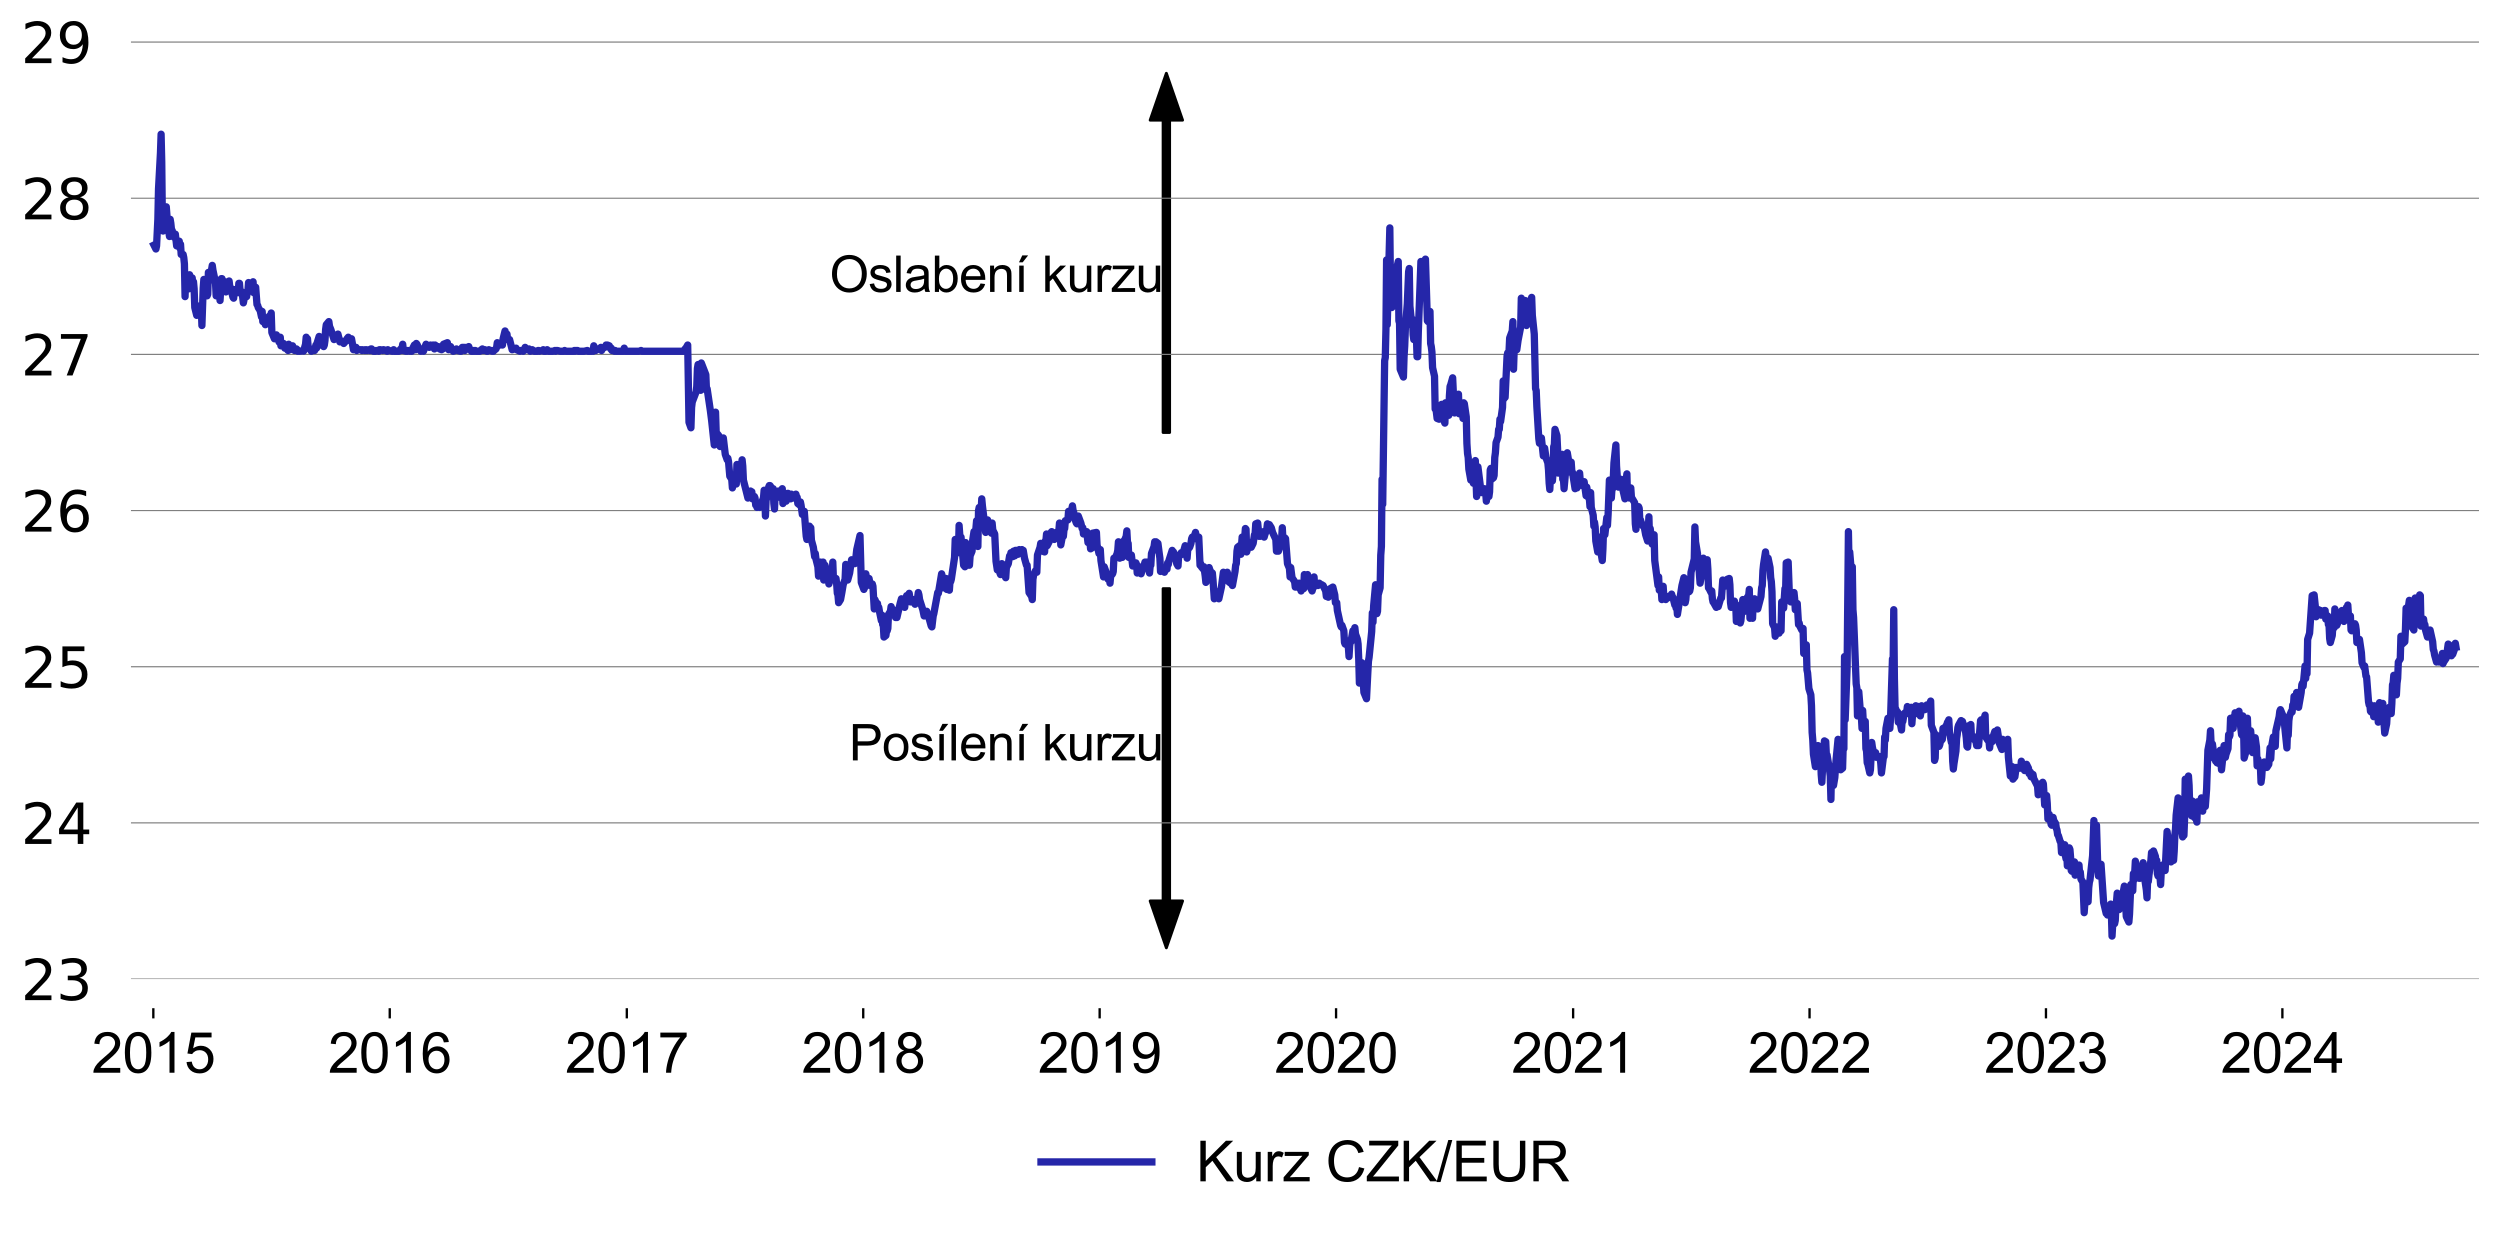 <?xml version="1.0" encoding="utf-8" standalone="no"?>
<!DOCTYPE svg PUBLIC "-//W3C//DTD SVG 1.1//EN"
  "http://www.w3.org/Graphics/SVG/1.1/DTD/svg11.dtd">
<svg xmlns:xlink="http://www.w3.org/1999/xlink" width="856.727pt" height="423.411pt" viewBox="0 0 856.727 423.411" xmlns="http://www.w3.org/2000/svg" version="1.1">
 <defs>
  <style type="text/css">*{stroke-linejoin: round; stroke-linecap: butt}</style>
 </defs>
 <g id="figure_1">
  <g id="patch_1">
   <path d="M -0 423.411 
L 856.727 423.411 
L 856.727 0 
L -0 0 
L -0 423.411 
z
" style="fill: none"/>
  </g>
  <g id="axes_1">
   <g id="patch_2">
    <path d="M 44.877 335.507 
L 849.528 335.507 
L 849.528 13.348 
L 44.877 13.348 
L 44.877 335.507 
z
" style="fill: none"/>
   </g>
   <g id="patch_3">
    <path d="M 399.701 25.121 
L 405.251 41.176 
L 400.811 41.176 
L 400.811 148.205 
L 398.592 148.205 
L 398.592 41.176 
L 394.152 41.176 
z
" clip-path="url(#pc55bc74e1f)" style="stroke: #000000; stroke-linejoin: miter"/>
   </g>
   <g id="patch_4">
    <path d="M 399.701 324.804 
L 394.152 308.75 
L 398.592 308.75 
L 398.592 201.72 
L 400.811 201.72 
L 400.811 308.75 
L 405.251 308.75 
z
" clip-path="url(#pc55bc74e1f)" style="stroke: #000000; stroke-linejoin: miter"/>
   </g>
   <g id="matplotlib.axis_1">
    <g id="xtick_1">
     <g id="line2d_1">
      <defs>
       <path id="m1b7b664d95" d="M 0 0 
L 0 3.5 
" style="stroke: #000000; stroke-width: 0.8"/>
      </defs>
      <g>
       <use xlink:href="#m1b7b664d95" x="52.544" y="345.507" style="stroke: #000000; stroke-width: 0.8"/>
      </g>
     </g>
     <g id="text_1">
      <!-- 2015 -->
      <g transform="translate(31.413 367.607)scale(0.19 -0.19)">
       <defs>
        <path id="ArialMT-32" d="M 3222 541 
L 3222 0 
L 194 0 
Q 188 203 259 391 
Q 375 700 629 1000 
Q 884 1300 1366 1694 
Q 2113 2306 2375 2664 
Q 2638 3022 2638 3341 
Q 2638 3675 2398 3904 
Q 2159 4134 1775 4134 
Q 1369 4134 1125 3890 
Q 881 3647 878 3216 
L 300 3275 
Q 359 3922 746 4261 
Q 1134 4600 1788 4600 
Q 2447 4600 2831 4234 
Q 3216 3869 3216 3328 
Q 3216 3053 3103 2787 
Q 2991 2522 2730 2228 
Q 2469 1934 1863 1422 
Q 1356 997 1212 845 
Q 1069 694 975 541 
L 3222 541 
z
" transform="scale(0.016)"/>
        <path id="ArialMT-30" d="M 266 2259 
Q 266 3072 433 3567 
Q 600 4063 929 4331 
Q 1259 4600 1759 4600 
Q 2128 4600 2406 4451 
Q 2684 4303 2865 4023 
Q 3047 3744 3150 3342 
Q 3253 2941 3253 2259 
Q 3253 1453 3087 958 
Q 2922 463 2592 192 
Q 2263 -78 1759 -78 
Q 1097 -78 719 397 
Q 266 969 266 2259 
z
M 844 2259 
Q 844 1131 1108 757 
Q 1372 384 1759 384 
Q 2147 384 2411 759 
Q 2675 1134 2675 2259 
Q 2675 3391 2411 3762 
Q 2147 4134 1753 4134 
Q 1366 4134 1134 3806 
Q 844 3388 844 2259 
z
" transform="scale(0.016)"/>
        <path id="ArialMT-31" d="M 2384 0 
L 1822 0 
L 1822 3584 
Q 1619 3391 1289 3197 
Q 959 3003 697 2906 
L 697 3450 
Q 1169 3672 1522 3987 
Q 1875 4303 2022 4600 
L 2384 4600 
L 2384 0 
z
" transform="scale(0.016)"/>
        <path id="ArialMT-35" d="M 266 1200 
L 856 1250 
Q 922 819 1161 601 
Q 1400 384 1738 384 
Q 2144 384 2425 690 
Q 2706 997 2706 1503 
Q 2706 1984 2436 2262 
Q 2166 2541 1728 2541 
Q 1456 2541 1237 2417 
Q 1019 2294 894 2097 
L 366 2166 
L 809 4519 
L 3088 4519 
L 3088 3981 
L 1259 3981 
L 1013 2750 
Q 1425 3038 1878 3038 
Q 2478 3038 2890 2622 
Q 3303 2206 3303 1553 
Q 3303 931 2941 478 
Q 2500 -78 1738 -78 
Q 1113 -78 717 272 
Q 322 622 266 1200 
z
" transform="scale(0.016)"/>
       </defs>
       <use xlink:href="#ArialMT-32"/>
       <use xlink:href="#ArialMT-30" x="55.615"/>
       <use xlink:href="#ArialMT-31" x="111.23"/>
       <use xlink:href="#ArialMT-35" x="166.846"/>
      </g>
     </g>
    </g>
    <g id="xtick_2">
     <g id="line2d_2">
      <g>
       <use xlink:href="#m1b7b664d95" x="133.562" y="345.507" style="stroke: #000000; stroke-width: 0.8"/>
      </g>
     </g>
     <g id="text_2">
      <!-- 2016 -->
      <g transform="translate(112.431 367.607)scale(0.19 -0.19)">
       <defs>
        <path id="ArialMT-36" d="M 3184 3459 
L 2625 3416 
Q 2550 3747 2413 3897 
Q 2184 4138 1850 4138 
Q 1581 4138 1378 3988 
Q 1113 3794 959 3422 
Q 806 3050 800 2363 
Q 1003 2672 1297 2822 
Q 1591 2972 1913 2972 
Q 2475 2972 2870 2558 
Q 3266 2144 3266 1488 
Q 3266 1056 3080 686 
Q 2894 316 2569 119 
Q 2244 -78 1831 -78 
Q 1128 -78 684 439 
Q 241 956 241 2144 
Q 241 3472 731 4075 
Q 1159 4600 1884 4600 
Q 2425 4600 2770 4297 
Q 3116 3994 3184 3459 
z
M 888 1484 
Q 888 1194 1011 928 
Q 1134 663 1356 523 
Q 1578 384 1822 384 
Q 2178 384 2434 671 
Q 2691 959 2691 1453 
Q 2691 1928 2437 2201 
Q 2184 2475 1800 2475 
Q 1419 2475 1153 2201 
Q 888 1928 888 1484 
z
" transform="scale(0.016)"/>
       </defs>
       <use xlink:href="#ArialMT-32"/>
       <use xlink:href="#ArialMT-30" x="55.615"/>
       <use xlink:href="#ArialMT-31" x="111.23"/>
       <use xlink:href="#ArialMT-36" x="166.846"/>
      </g>
     </g>
    </g>
    <g id="xtick_3">
     <g id="line2d_3">
      <g>
       <use xlink:href="#m1b7b664d95" x="214.803" y="345.507" style="stroke: #000000; stroke-width: 0.8"/>
      </g>
     </g>
     <g id="text_3">
      <!-- 2017 -->
      <g transform="translate(193.671 367.607)scale(0.19 -0.19)">
       <defs>
        <path id="ArialMT-37" d="M 303 3981 
L 303 4522 
L 3269 4522 
L 3269 4084 
Q 2831 3619 2401 2847 
Q 1972 2075 1738 1259 
Q 1569 684 1522 0 
L 944 0 
Q 953 541 1156 1306 
Q 1359 2072 1739 2783 
Q 2119 3494 2547 3981 
L 303 3981 
z
" transform="scale(0.016)"/>
       </defs>
       <use xlink:href="#ArialMT-32"/>
       <use xlink:href="#ArialMT-30" x="55.615"/>
       <use xlink:href="#ArialMT-31" x="111.23"/>
       <use xlink:href="#ArialMT-37" x="166.846"/>
      </g>
     </g>
    </g>
    <g id="xtick_4">
     <g id="line2d_4">
      <g>
       <use xlink:href="#m1b7b664d95" x="295.821" y="345.507" style="stroke: #000000; stroke-width: 0.8"/>
      </g>
     </g>
     <g id="text_4">
      <!-- 2018 -->
      <g transform="translate(274.689 367.607)scale(0.19 -0.19)">
       <defs>
        <path id="ArialMT-38" d="M 1131 2484 
Q 781 2613 612 2850 
Q 444 3088 444 3419 
Q 444 3919 803 4259 
Q 1163 4600 1759 4600 
Q 2359 4600 2725 4251 
Q 3091 3903 3091 3403 
Q 3091 3084 2923 2848 
Q 2756 2613 2416 2484 
Q 2838 2347 3058 2040 
Q 3278 1734 3278 1309 
Q 3278 722 2862 322 
Q 2447 -78 1769 -78 
Q 1091 -78 675 323 
Q 259 725 259 1325 
Q 259 1772 486 2073 
Q 713 2375 1131 2484 
z
M 1019 3438 
Q 1019 3113 1228 2906 
Q 1438 2700 1772 2700 
Q 2097 2700 2305 2904 
Q 2513 3109 2513 3406 
Q 2513 3716 2298 3927 
Q 2084 4138 1766 4138 
Q 1444 4138 1231 3931 
Q 1019 3725 1019 3438 
z
M 838 1322 
Q 838 1081 952 856 
Q 1066 631 1291 507 
Q 1516 384 1775 384 
Q 2178 384 2440 643 
Q 2703 903 2703 1303 
Q 2703 1709 2433 1975 
Q 2163 2241 1756 2241 
Q 1359 2241 1098 1978 
Q 838 1716 838 1322 
z
" transform="scale(0.016)"/>
       </defs>
       <use xlink:href="#ArialMT-32"/>
       <use xlink:href="#ArialMT-30" x="55.615"/>
       <use xlink:href="#ArialMT-31" x="111.23"/>
       <use xlink:href="#ArialMT-38" x="166.846"/>
      </g>
     </g>
    </g>
    <g id="xtick_5">
     <g id="line2d_5">
      <g>
       <use xlink:href="#m1b7b664d95" x="376.839" y="345.507" style="stroke: #000000; stroke-width: 0.8"/>
      </g>
     </g>
     <g id="text_5">
      <!-- 2019 -->
      <g transform="translate(355.707 367.607)scale(0.19 -0.19)">
       <defs>
        <path id="ArialMT-39" d="M 350 1059 
L 891 1109 
Q 959 728 1153 556 
Q 1347 384 1650 384 
Q 1909 384 2104 503 
Q 2300 622 2425 820 
Q 2550 1019 2634 1356 
Q 2719 1694 2719 2044 
Q 2719 2081 2716 2156 
Q 2547 1888 2255 1720 
Q 1963 1553 1622 1553 
Q 1053 1553 659 1965 
Q 266 2378 266 3053 
Q 266 3750 677 4175 
Q 1088 4600 1706 4600 
Q 2153 4600 2523 4359 
Q 2894 4119 3086 3673 
Q 3278 3228 3278 2384 
Q 3278 1506 3087 986 
Q 2897 466 2520 194 
Q 2144 -78 1638 -78 
Q 1100 -78 759 220 
Q 419 519 350 1059 
z
M 2653 3081 
Q 2653 3566 2395 3850 
Q 2138 4134 1775 4134 
Q 1400 4134 1122 3828 
Q 844 3522 844 3034 
Q 844 2597 1108 2323 
Q 1372 2050 1759 2050 
Q 2150 2050 2401 2323 
Q 2653 2597 2653 3081 
z
" transform="scale(0.016)"/>
       </defs>
       <use xlink:href="#ArialMT-32"/>
       <use xlink:href="#ArialMT-30" x="55.615"/>
       <use xlink:href="#ArialMT-31" x="111.23"/>
       <use xlink:href="#ArialMT-39" x="166.846"/>
      </g>
     </g>
    </g>
    <g id="xtick_6">
     <g id="line2d_6">
      <g>
       <use xlink:href="#m1b7b664d95" x="457.857" y="345.507" style="stroke: #000000; stroke-width: 0.8"/>
      </g>
     </g>
     <g id="text_6">
      <!-- 2020 -->
      <g transform="translate(436.725 367.607)scale(0.19 -0.19)">
       <use xlink:href="#ArialMT-32"/>
       <use xlink:href="#ArialMT-30" x="55.615"/>
       <use xlink:href="#ArialMT-32" x="111.23"/>
       <use xlink:href="#ArialMT-30" x="166.846"/>
      </g>
     </g>
    </g>
    <g id="xtick_7">
     <g id="line2d_7">
      <g>
       <use xlink:href="#m1b7b664d95" x="539.097" y="345.507" style="stroke: #000000; stroke-width: 0.8"/>
      </g>
     </g>
     <g id="text_7">
      <!-- 2021 -->
      <g transform="translate(517.965 367.607)scale(0.19 -0.19)">
       <use xlink:href="#ArialMT-32"/>
       <use xlink:href="#ArialMT-30" x="55.615"/>
       <use xlink:href="#ArialMT-32" x="111.23"/>
       <use xlink:href="#ArialMT-31" x="166.846"/>
      </g>
     </g>
    </g>
    <g id="xtick_8">
     <g id="line2d_8">
      <g>
       <use xlink:href="#m1b7b664d95" x="620.115" y="345.507" style="stroke: #000000; stroke-width: 0.8"/>
      </g>
     </g>
     <g id="text_8">
      <!-- 2022 -->
      <g transform="translate(598.984 367.607)scale(0.19 -0.19)">
       <use xlink:href="#ArialMT-32"/>
       <use xlink:href="#ArialMT-30" x="55.615"/>
       <use xlink:href="#ArialMT-32" x="111.23"/>
       <use xlink:href="#ArialMT-32" x="166.846"/>
      </g>
     </g>
    </g>
    <g id="xtick_9">
     <g id="line2d_9">
      <g>
       <use xlink:href="#m1b7b664d95" x="701.133" y="345.507" style="stroke: #000000; stroke-width: 0.8"/>
      </g>
     </g>
     <g id="text_9">
      <!-- 2023 -->
      <g transform="translate(680.002 367.607)scale(0.19 -0.19)">
       <defs>
        <path id="ArialMT-33" d="M 269 1209 
L 831 1284 
Q 928 806 1161 595 
Q 1394 384 1728 384 
Q 2125 384 2398 659 
Q 2672 934 2672 1341 
Q 2672 1728 2419 1979 
Q 2166 2231 1775 2231 
Q 1616 2231 1378 2169 
L 1441 2663 
Q 1497 2656 1531 2656 
Q 1891 2656 2178 2843 
Q 2466 3031 2466 3422 
Q 2466 3731 2256 3934 
Q 2047 4138 1716 4138 
Q 1388 4138 1169 3931 
Q 950 3725 888 3313 
L 325 3413 
Q 428 3978 793 4289 
Q 1159 4600 1703 4600 
Q 2078 4600 2393 4439 
Q 2709 4278 2876 4000 
Q 3044 3722 3044 3409 
Q 3044 3113 2884 2869 
Q 2725 2625 2413 2481 
Q 2819 2388 3044 2092 
Q 3269 1797 3269 1353 
Q 3269 753 2831 336 
Q 2394 -81 1725 -81 
Q 1122 -81 723 278 
Q 325 638 269 1209 
z
" transform="scale(0.016)"/>
       </defs>
       <use xlink:href="#ArialMT-32"/>
       <use xlink:href="#ArialMT-30" x="55.615"/>
       <use xlink:href="#ArialMT-32" x="111.23"/>
       <use xlink:href="#ArialMT-33" x="166.846"/>
      </g>
     </g>
    </g>
    <g id="xtick_10">
     <g id="line2d_10">
      <g>
       <use xlink:href="#m1b7b664d95" x="782.151" y="345.507" style="stroke: #000000; stroke-width: 0.8"/>
      </g>
     </g>
     <g id="text_10">
      <!-- 2024 -->
      <g transform="translate(761.02 367.607)scale(0.19 -0.19)">
       <defs>
        <path id="ArialMT-34" d="M 2069 0 
L 2069 1097 
L 81 1097 
L 81 1613 
L 2172 4581 
L 2631 4581 
L 2631 1613 
L 3250 1613 
L 3250 1097 
L 2631 1097 
L 2631 0 
L 2069 0 
z
M 2069 1613 
L 2069 3678 
L 634 1613 
L 2069 1613 
z
" transform="scale(0.016)"/>
       </defs>
       <use xlink:href="#ArialMT-32"/>
       <use xlink:href="#ArialMT-30" x="55.615"/>
       <use xlink:href="#ArialMT-32" x="111.23"/>
       <use xlink:href="#ArialMT-34" x="166.846"/>
      </g>
     </g>
    </g>
   </g>
   <g id="matplotlib.axis_2">
    <g id="ytick_1">
     <g id="line2d_11">
      <path d="M 44.877 335.507 
L 849.528 335.507 
" clip-path="url(#pc55bc74e1f)" style="fill: none; stroke: #808080; stroke-width: 0.4; stroke-linecap: square"/>
     </g>
     <g id="text_11">
      <!-- 23 -->
      <g transform="translate(7.2 342.726)scale(0.19 -0.19)">
       <defs>
        <path id="DejaVuSans-32" d="M 1228 531 
L 3431 531 
L 3431 0 
L 469 0 
L 469 531 
Q 828 903 1448 1529 
Q 2069 2156 2228 2338 
Q 2531 2678 2651 2914 
Q 2772 3150 2772 3378 
Q 2772 3750 2511 3984 
Q 2250 4219 1831 4219 
Q 1534 4219 1204 4116 
Q 875 4013 500 3803 
L 500 4441 
Q 881 4594 1212 4672 
Q 1544 4750 1819 4750 
Q 2544 4750 2975 4387 
Q 3406 4025 3406 3419 
Q 3406 3131 3298 2873 
Q 3191 2616 2906 2266 
Q 2828 2175 2409 1742 
Q 1991 1309 1228 531 
z
" transform="scale(0.016)"/>
        <path id="DejaVuSans-33" d="M 2597 2516 
Q 3050 2419 3304 2112 
Q 3559 1806 3559 1356 
Q 3559 666 3084 287 
Q 2609 -91 1734 -91 
Q 1441 -91 1130 -33 
Q 819 25 488 141 
L 488 750 
Q 750 597 1062 519 
Q 1375 441 1716 441 
Q 2309 441 2620 675 
Q 2931 909 2931 1356 
Q 2931 1769 2642 2001 
Q 2353 2234 1838 2234 
L 1294 2234 
L 1294 2753 
L 1863 2753 
Q 2328 2753 2575 2939 
Q 2822 3125 2822 3475 
Q 2822 3834 2567 4026 
Q 2313 4219 1838 4219 
Q 1578 4219 1281 4162 
Q 984 4106 628 3988 
L 628 4550 
Q 988 4650 1302 4700 
Q 1616 4750 1894 4750 
Q 2613 4750 3031 4423 
Q 3450 4097 3450 3541 
Q 3450 3153 3228 2886 
Q 3006 2619 2597 2516 
z
" transform="scale(0.016)"/>
       </defs>
       <use xlink:href="#DejaVuSans-32"/>
       <use xlink:href="#DejaVuSans-33" x="63.623"/>
      </g>
     </g>
    </g>
    <g id="ytick_2">
     <g id="line2d_12">
      <path d="M 44.877 281.992 
L 849.528 281.992 
" clip-path="url(#pc55bc74e1f)" style="fill: none; stroke: #808080; stroke-width: 0.4; stroke-linecap: square"/>
     </g>
     <g id="text_12">
      <!-- 24 -->
      <g transform="translate(7.2 289.211)scale(0.19 -0.19)">
       <defs>
        <path id="DejaVuSans-34" d="M 2419 4116 
L 825 1625 
L 2419 1625 
L 2419 4116 
z
M 2253 4666 
L 3047 4666 
L 3047 1625 
L 3713 1625 
L 3713 1100 
L 3047 1100 
L 3047 0 
L 2419 0 
L 2419 1100 
L 313 1100 
L 313 1709 
L 2253 4666 
z
" transform="scale(0.016)"/>
       </defs>
       <use xlink:href="#DejaVuSans-32"/>
       <use xlink:href="#DejaVuSans-34" x="63.623"/>
      </g>
     </g>
    </g>
    <g id="ytick_3">
     <g id="line2d_13">
      <path d="M 44.877 228.478 
L 849.528 228.478 
" clip-path="url(#pc55bc74e1f)" style="fill: none; stroke: #808080; stroke-width: 0.4; stroke-linecap: square"/>
     </g>
     <g id="text_13">
      <!-- 25 -->
      <g transform="translate(7.2 235.696)scale(0.19 -0.19)">
       <defs>
        <path id="DejaVuSans-35" d="M 691 4666 
L 3169 4666 
L 3169 4134 
L 1269 4134 
L 1269 2991 
Q 1406 3038 1543 3061 
Q 1681 3084 1819 3084 
Q 2600 3084 3056 2656 
Q 3513 2228 3513 1497 
Q 3513 744 3044 326 
Q 2575 -91 1722 -91 
Q 1428 -91 1123 -41 
Q 819 9 494 109 
L 494 744 
Q 775 591 1075 516 
Q 1375 441 1709 441 
Q 2250 441 2565 725 
Q 2881 1009 2881 1497 
Q 2881 1984 2565 2268 
Q 2250 2553 1709 2553 
Q 1456 2553 1204 2497 
Q 953 2441 691 2322 
L 691 4666 
z
" transform="scale(0.016)"/>
       </defs>
       <use xlink:href="#DejaVuSans-32"/>
       <use xlink:href="#DejaVuSans-35" x="63.623"/>
      </g>
     </g>
    </g>
    <g id="ytick_4">
     <g id="line2d_14">
      <path d="M 44.877 174.963 
L 849.528 174.963 
" clip-path="url(#pc55bc74e1f)" style="fill: none; stroke: #808080; stroke-width: 0.4; stroke-linecap: square"/>
     </g>
     <g id="text_14">
      <!-- 26 -->
      <g transform="translate(7.2 182.181)scale(0.19 -0.19)">
       <defs>
        <path id="DejaVuSans-36" d="M 2113 2584 
Q 1688 2584 1439 2293 
Q 1191 2003 1191 1497 
Q 1191 994 1439 701 
Q 1688 409 2113 409 
Q 2538 409 2786 701 
Q 3034 994 3034 1497 
Q 3034 2003 2786 2293 
Q 2538 2584 2113 2584 
z
M 3366 4563 
L 3366 3988 
Q 3128 4100 2886 4159 
Q 2644 4219 2406 4219 
Q 1781 4219 1451 3797 
Q 1122 3375 1075 2522 
Q 1259 2794 1537 2939 
Q 1816 3084 2150 3084 
Q 2853 3084 3261 2657 
Q 3669 2231 3669 1497 
Q 3669 778 3244 343 
Q 2819 -91 2113 -91 
Q 1303 -91 875 529 
Q 447 1150 447 2328 
Q 447 3434 972 4092 
Q 1497 4750 2381 4750 
Q 2619 4750 2861 4703 
Q 3103 4656 3366 4563 
z
" transform="scale(0.016)"/>
       </defs>
       <use xlink:href="#DejaVuSans-32"/>
       <use xlink:href="#DejaVuSans-36" x="63.623"/>
      </g>
     </g>
    </g>
    <g id="ytick_5">
     <g id="line2d_15">
      <path d="M 44.877 121.448 
L 849.528 121.448 
" clip-path="url(#pc55bc74e1f)" style="fill: none; stroke: #808080; stroke-width: 0.4; stroke-linecap: square"/>
     </g>
     <g id="text_15">
      <!-- 27 -->
      <g transform="translate(7.2 128.667)scale(0.19 -0.19)">
       <defs>
        <path id="DejaVuSans-37" d="M 525 4666 
L 3525 4666 
L 3525 4397 
L 1831 0 
L 1172 0 
L 2766 4134 
L 525 4134 
L 525 4666 
z
" transform="scale(0.016)"/>
       </defs>
       <use xlink:href="#DejaVuSans-32"/>
       <use xlink:href="#DejaVuSans-37" x="63.623"/>
      </g>
     </g>
    </g>
    <g id="ytick_6">
     <g id="line2d_16">
      <path d="M 44.877 67.933 
L 849.528 67.933 
" clip-path="url(#pc55bc74e1f)" style="fill: none; stroke: #808080; stroke-width: 0.4; stroke-linecap: square"/>
     </g>
     <g id="text_16">
      <!-- 28 -->
      <g transform="translate(7.2 75.152)scale(0.19 -0.19)">
       <defs>
        <path id="DejaVuSans-38" d="M 2034 2216 
Q 1584 2216 1326 1975 
Q 1069 1734 1069 1313 
Q 1069 891 1326 650 
Q 1584 409 2034 409 
Q 2484 409 2743 651 
Q 3003 894 3003 1313 
Q 3003 1734 2745 1975 
Q 2488 2216 2034 2216 
z
M 1403 2484 
Q 997 2584 770 2862 
Q 544 3141 544 3541 
Q 544 4100 942 4425 
Q 1341 4750 2034 4750 
Q 2731 4750 3128 4425 
Q 3525 4100 3525 3541 
Q 3525 3141 3298 2862 
Q 3072 2584 2669 2484 
Q 3125 2378 3379 2068 
Q 3634 1759 3634 1313 
Q 3634 634 3220 271 
Q 2806 -91 2034 -91 
Q 1263 -91 848 271 
Q 434 634 434 1313 
Q 434 1759 690 2068 
Q 947 2378 1403 2484 
z
M 1172 3481 
Q 1172 3119 1398 2916 
Q 1625 2713 2034 2713 
Q 2441 2713 2670 2916 
Q 2900 3119 2900 3481 
Q 2900 3844 2670 4047 
Q 2441 4250 2034 4250 
Q 1625 4250 1398 4047 
Q 1172 3844 1172 3481 
z
" transform="scale(0.016)"/>
       </defs>
       <use xlink:href="#DejaVuSans-32"/>
       <use xlink:href="#DejaVuSans-38" x="63.623"/>
      </g>
     </g>
    </g>
    <g id="ytick_7">
     <g id="line2d_17">
      <path d="M 44.877 14.419 
L 849.528 14.419 
" clip-path="url(#pc55bc74e1f)" style="fill: none; stroke: #808080; stroke-width: 0.4; stroke-linecap: square"/>
     </g>
     <g id="text_17">
      <!-- 29 -->
      <g transform="translate(7.2 21.637)scale(0.19 -0.19)">
       <defs>
        <path id="DejaVuSans-39" d="M 703 97 
L 703 672 
Q 941 559 1184 500 
Q 1428 441 1663 441 
Q 2288 441 2617 861 
Q 2947 1281 2994 2138 
Q 2813 1869 2534 1725 
Q 2256 1581 1919 1581 
Q 1219 1581 811 2004 
Q 403 2428 403 3163 
Q 403 3881 828 4315 
Q 1253 4750 1959 4750 
Q 2769 4750 3195 4129 
Q 3622 3509 3622 2328 
Q 3622 1225 3098 567 
Q 2575 -91 1691 -91 
Q 1453 -91 1209 -44 
Q 966 3 703 97 
z
M 1959 2075 
Q 2384 2075 2632 2365 
Q 2881 2656 2881 3163 
Q 2881 3666 2632 3958 
Q 2384 4250 1959 4250 
Q 1534 4250 1286 3958 
Q 1038 3666 1038 3163 
Q 1038 2656 1286 2365 
Q 1534 2075 1959 2075 
z
" transform="scale(0.016)"/>
       </defs>
       <use xlink:href="#DejaVuSans-32"/>
       <use xlink:href="#DejaVuSans-39" x="63.623"/>
      </g>
     </g>
    </g>
   </g>
   <g id="text_18">
    <!-- Posílení kurzu -->
    <g transform="translate(290.937 260.586)scale(0.17 -0.17)">
     <defs>
      <path id="ArialMT-50" d="M 494 0 
L 494 4581 
L 2222 4581 
Q 2678 4581 2919 4538 
Q 3256 4481 3484 4323 
Q 3713 4166 3852 3881 
Q 3991 3597 3991 3256 
Q 3991 2672 3619 2267 
Q 3247 1863 2275 1863 
L 1100 1863 
L 1100 0 
L 494 0 
z
M 1100 2403 
L 2284 2403 
Q 2872 2403 3119 2622 
Q 3366 2841 3366 3238 
Q 3366 3525 3220 3729 
Q 3075 3934 2838 4000 
Q 2684 4041 2272 4041 
L 1100 4041 
L 1100 2403 
z
" transform="scale(0.016)"/>
      <path id="ArialMT-6f" d="M 213 1659 
Q 213 2581 725 3025 
Q 1153 3394 1769 3394 
Q 2453 3394 2887 2945 
Q 3322 2497 3322 1706 
Q 3322 1066 3130 698 
Q 2938 331 2570 128 
Q 2203 -75 1769 -75 
Q 1072 -75 642 372 
Q 213 819 213 1659 
z
M 791 1659 
Q 791 1022 1069 705 
Q 1347 388 1769 388 
Q 2188 388 2466 706 
Q 2744 1025 2744 1678 
Q 2744 2294 2464 2611 
Q 2184 2928 1769 2928 
Q 1347 2928 1069 2612 
Q 791 2297 791 1659 
z
" transform="scale(0.016)"/>
      <path id="ArialMT-73" d="M 197 991 
L 753 1078 
Q 800 744 1014 566 
Q 1228 388 1613 388 
Q 2000 388 2187 545 
Q 2375 703 2375 916 
Q 2375 1106 2209 1216 
Q 2094 1291 1634 1406 
Q 1016 1563 777 1677 
Q 538 1791 414 1992 
Q 291 2194 291 2438 
Q 291 2659 392 2848 
Q 494 3038 669 3163 
Q 800 3259 1026 3326 
Q 1253 3394 1513 3394 
Q 1903 3394 2198 3281 
Q 2494 3169 2634 2976 
Q 2775 2784 2828 2463 
L 2278 2388 
Q 2241 2644 2061 2787 
Q 1881 2931 1553 2931 
Q 1166 2931 1000 2803 
Q 834 2675 834 2503 
Q 834 2394 903 2306 
Q 972 2216 1119 2156 
Q 1203 2125 1616 2013 
Q 2213 1853 2448 1751 
Q 2684 1650 2818 1456 
Q 2953 1263 2953 975 
Q 2953 694 2789 445 
Q 2625 197 2315 61 
Q 2006 -75 1616 -75 
Q 969 -75 630 194 
Q 291 463 197 991 
z
" transform="scale(0.016)"/>
      <path id="ArialMT-ed" d="M 619 0 
L 619 3319 
L 1181 3319 
L 1181 0 
L 619 0 
z
M 590 3731 
L 1005 4606 
L 1743 4606 
L 1055 3731 
L 590 3731 
z
" transform="scale(0.016)"/>
      <path id="ArialMT-6c" d="M 409 0 
L 409 4581 
L 972 4581 
L 972 0 
L 409 0 
z
" transform="scale(0.016)"/>
      <path id="ArialMT-65" d="M 2694 1069 
L 3275 997 
Q 3138 488 2766 206 
Q 2394 -75 1816 -75 
Q 1088 -75 661 373 
Q 234 822 234 1631 
Q 234 2469 665 2931 
Q 1097 3394 1784 3394 
Q 2450 3394 2872 2941 
Q 3294 2488 3294 1666 
Q 3294 1616 3291 1516 
L 816 1516 
Q 847 969 1125 678 
Q 1403 388 1819 388 
Q 2128 388 2347 550 
Q 2566 713 2694 1069 
z
M 847 1978 
L 2700 1978 
Q 2663 2397 2488 2606 
Q 2219 2931 1791 2931 
Q 1403 2931 1139 2672 
Q 875 2413 847 1978 
z
" transform="scale(0.016)"/>
      <path id="ArialMT-6e" d="M 422 0 
L 422 3319 
L 928 3319 
L 928 2847 
Q 1294 3394 1984 3394 
Q 2284 3394 2536 3286 
Q 2788 3178 2913 3003 
Q 3038 2828 3088 2588 
Q 3119 2431 3119 2041 
L 3119 0 
L 2556 0 
L 2556 2019 
Q 2556 2363 2490 2533 
Q 2425 2703 2258 2804 
Q 2091 2906 1866 2906 
Q 1506 2906 1245 2678 
Q 984 2450 984 1813 
L 984 0 
L 422 0 
z
" transform="scale(0.016)"/>
      <path id="ArialMT-20" transform="scale(0.016)"/>
      <path id="ArialMT-6b" d="M 425 0 
L 425 4581 
L 988 4581 
L 988 1969 
L 2319 3319 
L 3047 3319 
L 1778 2088 
L 3175 0 
L 2481 0 
L 1384 1697 
L 988 1316 
L 988 0 
L 425 0 
z
" transform="scale(0.016)"/>
      <path id="ArialMT-75" d="M 2597 0 
L 2597 488 
Q 2209 -75 1544 -75 
Q 1250 -75 995 37 
Q 741 150 617 320 
Q 494 491 444 738 
Q 409 903 409 1263 
L 409 3319 
L 972 3319 
L 972 1478 
Q 972 1038 1006 884 
Q 1059 663 1231 536 
Q 1403 409 1656 409 
Q 1909 409 2131 539 
Q 2353 669 2445 892 
Q 2538 1116 2538 1541 
L 2538 3319 
L 3100 3319 
L 3100 0 
L 2597 0 
z
" transform="scale(0.016)"/>
      <path id="ArialMT-72" d="M 416 0 
L 416 3319 
L 922 3319 
L 922 2816 
Q 1116 3169 1280 3281 
Q 1444 3394 1641 3394 
Q 1925 3394 2219 3213 
L 2025 2691 
Q 1819 2813 1613 2813 
Q 1428 2813 1281 2702 
Q 1134 2591 1072 2394 
Q 978 2094 978 1738 
L 978 0 
L 416 0 
z
" transform="scale(0.016)"/>
      <path id="ArialMT-7a" d="M 125 0 
L 125 456 
L 2238 2881 
Q 1878 2863 1603 2863 
L 250 2863 
L 250 3319 
L 2963 3319 
L 2963 2947 
L 1166 841 
L 819 456 
Q 1197 484 1528 484 
L 3063 484 
L 3063 0 
L 125 0 
z
" transform="scale(0.016)"/>
     </defs>
     <use xlink:href="#ArialMT-50"/>
     <use xlink:href="#ArialMT-6f" x="66.699"/>
     <use xlink:href="#ArialMT-73" x="122.314"/>
     <use xlink:href="#ArialMT-ed" x="172.314"/>
     <use xlink:href="#ArialMT-6c" x="200.098"/>
     <use xlink:href="#ArialMT-65" x="222.314"/>
     <use xlink:href="#ArialMT-6e" x="277.93"/>
     <use xlink:href="#ArialMT-ed" x="333.545"/>
     <use xlink:href="#ArialMT-20" x="361.328"/>
     <use xlink:href="#ArialMT-6b" x="389.111"/>
     <use xlink:href="#ArialMT-75" x="439.111"/>
     <use xlink:href="#ArialMT-72" x="494.727"/>
     <use xlink:href="#ArialMT-7a" x="528.027"/>
     <use xlink:href="#ArialMT-75" x="578.027"/>
    </g>
   </g>
   <g id="text_19">
    <!-- Oslabení kurzu -->
    <g transform="translate(284.278 100.042)scale(0.17 -0.17)">
     <defs>
      <path id="ArialMT-4f" d="M 309 2231 
Q 309 3372 921 4017 
Q 1534 4663 2503 4663 
Q 3138 4663 3647 4359 
Q 4156 4056 4423 3514 
Q 4691 2972 4691 2284 
Q 4691 1588 4409 1038 
Q 4128 488 3612 205 
Q 3097 -78 2500 -78 
Q 1853 -78 1343 234 
Q 834 547 571 1087 
Q 309 1628 309 2231 
z
M 934 2222 
Q 934 1394 1379 917 
Q 1825 441 2497 441 
Q 3181 441 3623 922 
Q 4066 1403 4066 2288 
Q 4066 2847 3877 3264 
Q 3688 3681 3323 3911 
Q 2959 4141 2506 4141 
Q 1863 4141 1398 3698 
Q 934 3256 934 2222 
z
" transform="scale(0.016)"/>
      <path id="ArialMT-61" d="M 2588 409 
Q 2275 144 1986 34 
Q 1697 -75 1366 -75 
Q 819 -75 525 192 
Q 231 459 231 875 
Q 231 1119 342 1320 
Q 453 1522 633 1644 
Q 813 1766 1038 1828 
Q 1203 1872 1538 1913 
Q 2219 1994 2541 2106 
Q 2544 2222 2544 2253 
Q 2544 2597 2384 2738 
Q 2169 2928 1744 2928 
Q 1347 2928 1158 2789 
Q 969 2650 878 2297 
L 328 2372 
Q 403 2725 575 2942 
Q 747 3159 1072 3276 
Q 1397 3394 1825 3394 
Q 2250 3394 2515 3294 
Q 2781 3194 2906 3042 
Q 3031 2891 3081 2659 
Q 3109 2516 3109 2141 
L 3109 1391 
Q 3109 606 3145 398 
Q 3181 191 3288 0 
L 2700 0 
Q 2613 175 2588 409 
z
M 2541 1666 
Q 2234 1541 1622 1453 
Q 1275 1403 1131 1340 
Q 988 1278 909 1158 
Q 831 1038 831 891 
Q 831 666 1001 516 
Q 1172 366 1500 366 
Q 1825 366 2078 508 
Q 2331 650 2450 897 
Q 2541 1088 2541 1459 
L 2541 1666 
z
" transform="scale(0.016)"/>
      <path id="ArialMT-62" d="M 941 0 
L 419 0 
L 419 4581 
L 981 4581 
L 981 2947 
Q 1338 3394 1891 3394 
Q 2197 3394 2470 3270 
Q 2744 3147 2920 2923 
Q 3097 2700 3197 2384 
Q 3297 2069 3297 1709 
Q 3297 856 2875 390 
Q 2453 -75 1863 -75 
Q 1275 -75 941 416 
L 941 0 
z
M 934 1684 
Q 934 1088 1097 822 
Q 1363 388 1816 388 
Q 2184 388 2453 708 
Q 2722 1028 2722 1663 
Q 2722 2313 2464 2622 
Q 2206 2931 1841 2931 
Q 1472 2931 1203 2611 
Q 934 2291 934 1684 
z
" transform="scale(0.016)"/>
     </defs>
     <use xlink:href="#ArialMT-4f"/>
     <use xlink:href="#ArialMT-73" x="77.783"/>
     <use xlink:href="#ArialMT-6c" x="127.783"/>
     <use xlink:href="#ArialMT-61" x="150"/>
     <use xlink:href="#ArialMT-62" x="205.615"/>
     <use xlink:href="#ArialMT-65" x="261.23"/>
     <use xlink:href="#ArialMT-6e" x="316.846"/>
     <use xlink:href="#ArialMT-ed" x="372.461"/>
     <use xlink:href="#ArialMT-20" x="400.244"/>
     <use xlink:href="#ArialMT-6b" x="428.027"/>
     <use xlink:href="#ArialMT-75" x="478.027"/>
     <use xlink:href="#ArialMT-72" x="533.643"/>
     <use xlink:href="#ArialMT-7a" x="566.943"/>
     <use xlink:href="#ArialMT-75" x="616.943"/>
    </g>
   </g>
   <g id="legend_1">
    <g id="line2d_18">
     <path d="M 356.733 398.185 
L 375.733 398.185 
L 394.733 398.185 
" style="fill: none; stroke: #2526a9; stroke-width: 2.5; stroke-linecap: square"/>
    </g>
    <g id="text_20">
     <!-- Kurz CZK/EUR -->
     <g transform="translate(409.933 404.835)scale(0.19 -0.19)">
      <defs>
       <path id="ArialMT-4b" d="M 469 0 
L 469 4581 
L 1075 4581 
L 1075 2309 
L 3350 4581 
L 4172 4581 
L 2250 2725 
L 4256 0 
L 3456 0 
L 1825 2319 
L 1075 1588 
L 1075 0 
L 469 0 
z
" transform="scale(0.016)"/>
       <path id="ArialMT-43" d="M 3763 1606 
L 4369 1453 
Q 4178 706 3683 314 
Q 3188 -78 2472 -78 
Q 1731 -78 1267 223 
Q 803 525 561 1097 
Q 319 1669 319 2325 
Q 319 3041 592 3573 
Q 866 4106 1370 4382 
Q 1875 4659 2481 4659 
Q 3169 4659 3637 4309 
Q 4106 3959 4291 3325 
L 3694 3184 
Q 3534 3684 3231 3912 
Q 2928 4141 2469 4141 
Q 1941 4141 1586 3887 
Q 1231 3634 1087 3207 
Q 944 2781 944 2328 
Q 944 1744 1114 1308 
Q 1284 872 1643 656 
Q 2003 441 2422 441 
Q 2931 441 3284 734 
Q 3638 1028 3763 1606 
z
" transform="scale(0.016)"/>
       <path id="ArialMT-5a" d="M 128 0 
L 128 563 
L 2475 3497 
Q 2725 3809 2950 4041 
L 394 4041 
L 394 4581 
L 3675 4581 
L 3675 4041 
L 1103 863 
L 825 541 
L 3750 541 
L 3750 0 
L 128 0 
z
" transform="scale(0.016)"/>
       <path id="ArialMT-2f" d="M 0 -78 
L 1328 4659 
L 1778 4659 
L 453 -78 
L 0 -78 
z
" transform="scale(0.016)"/>
       <path id="ArialMT-45" d="M 506 0 
L 506 4581 
L 3819 4581 
L 3819 4041 
L 1113 4041 
L 1113 2638 
L 3647 2638 
L 3647 2100 
L 1113 2100 
L 1113 541 
L 3925 541 
L 3925 0 
L 506 0 
z
" transform="scale(0.016)"/>
       <path id="ArialMT-55" d="M 3500 4581 
L 4106 4581 
L 4106 1934 
Q 4106 1244 3950 837 
Q 3794 431 3386 176 
Q 2978 -78 2316 -78 
Q 1672 -78 1262 144 
Q 853 366 678 786 
Q 503 1206 503 1934 
L 503 4581 
L 1109 4581 
L 1109 1938 
Q 1109 1341 1220 1058 
Q 1331 775 1601 622 
Q 1872 469 2263 469 
Q 2931 469 3215 772 
Q 3500 1075 3500 1938 
L 3500 4581 
z
" transform="scale(0.016)"/>
       <path id="ArialMT-52" d="M 503 0 
L 503 4581 
L 2534 4581 
Q 3147 4581 3465 4457 
Q 3784 4334 3975 4021 
Q 4166 3709 4166 3331 
Q 4166 2844 3850 2509 
Q 3534 2175 2875 2084 
Q 3116 1969 3241 1856 
Q 3506 1613 3744 1247 
L 4541 0 
L 3778 0 
L 3172 953 
Q 2906 1366 2734 1584 
Q 2563 1803 2427 1890 
Q 2291 1978 2150 2013 
Q 2047 2034 1813 2034 
L 1109 2034 
L 1109 0 
L 503 0 
z
M 1109 2559 
L 2413 2559 
Q 2828 2559 3062 2645 
Q 3297 2731 3419 2920 
Q 3541 3109 3541 3331 
Q 3541 3656 3305 3865 
Q 3069 4075 2559 4075 
L 1109 4075 
L 1109 2559 
z
" transform="scale(0.016)"/>
      </defs>
      <use xlink:href="#ArialMT-4b"/>
      <use xlink:href="#ArialMT-75" x="66.699"/>
      <use xlink:href="#ArialMT-72" x="122.314"/>
      <use xlink:href="#ArialMT-7a" x="155.615"/>
      <use xlink:href="#ArialMT-20" x="205.615"/>
      <use xlink:href="#ArialMT-43" x="233.398"/>
      <use xlink:href="#ArialMT-5a" x="305.615"/>
      <use xlink:href="#ArialMT-4b" x="366.699"/>
      <use xlink:href="#ArialMT-2f" x="433.398"/>
      <use xlink:href="#ArialMT-45" x="461.182"/>
      <use xlink:href="#ArialMT-55" x="527.881"/>
      <use xlink:href="#ArialMT-52" x="600.098"/>
     </g>
    </g>
   </g>
   <g id="line2d_19">
    <path d="M 52.766 83.988 
L 53.432 85.326 
L 53.654 84.255 
L 54.098 75.158 
L 54.32 64.722 
L 54.986 52.414 
L 55.208 45.992 
L 55.43 55.625 
L 55.652 76.496 
L 55.874 79.171 
L 56.54 74.355 
L 56.762 76.228 
L 56.984 70.877 
L 57.428 76.763 
L 58.093 81.044 
L 58.315 75.158 
L 58.537 76.496 
L 58.759 78.636 
L 58.981 78.904 
L 59.647 81.312 
L 59.869 81.312 
L 60.091 80.242 
L 60.535 84.255 
L 61.423 82.65 
L 61.645 85.058 
L 61.867 83.72 
L 62.089 87.199 
L 62.755 87.199 
L 62.977 88.269 
L 63.199 90.409 
L 63.421 101.648 
L 63.643 94.423 
L 64.309 97.634 
L 64.531 95.761 
L 64.752 98.972 
L 64.974 94.155 
L 65.196 98.437 
L 65.862 95.226 
L 66.084 97.366 
L 66.306 96.564 
L 66.528 98.972 
L 66.75 105.394 
L 67.416 108.069 
L 67.638 106.196 
L 67.86 105.929 
L 68.082 105.126 
L 68.304 104.858 
L 68.97 105.126 
L 69.192 111.548 
L 69.636 98.704 
L 69.858 95.761 
L 70.524 101.38 
L 70.746 100.577 
L 70.968 101.38 
L 71.19 100.845 
L 71.411 93.353 
L 72.077 96.029 
L 72.299 93.085 
L 72.521 92.282 
L 72.743 90.945 
L 72.965 92.55 
L 73.853 96.831 
L 74.075 101.38 
L 74.297 101.38 
L 75.185 100.31 
L 75.407 102.985 
L 75.851 95.493 
L 76.073 95.493 
L 76.739 98.972 
L 76.961 98.972 
L 77.183 96.564 
L 77.405 100.042 
L 77.627 97.099 
L 78.292 97.902 
L 78.514 96.296 
L 78.736 98.169 
L 78.958 98.437 
L 79.846 101.915 
L 80.068 102.183 
L 80.29 99.239 
L 80.512 99.775 
L 81.4 100.31 
L 81.622 100.31 
L 81.844 97.099 
L 82.066 97.099 
L 82.288 100.042 
L 82.954 100.042 
L 83.398 103.788 
L 83.62 102.718 
L 83.842 100.31 
L 84.508 101.648 
L 84.73 100.31 
L 84.952 99.775 
L 85.173 96.831 
L 85.395 99.507 
L 86.061 97.902 
L 86.283 97.902 
L 86.505 96.831 
L 86.727 96.564 
L 86.949 100.31 
L 87.615 98.437 
L 88.059 104.323 
L 88.281 104.591 
L 88.503 105.394 
L 89.169 106.464 
L 89.613 108.604 
L 89.835 106.731 
L 90.057 110.21 
L 90.723 110.477 
L 90.945 111.28 
L 91.167 110.477 
L 91.389 109.14 
L 91.611 109.14 
L 92.276 108.337 
L 92.72 108.337 
L 92.942 107.267 
L 93.164 113.956 
L 94.052 116.097 
L 94.274 115.294 
L 94.496 115.561 
L 94.718 114.759 
L 95.384 116.097 
L 95.606 117.167 
L 95.828 117.434 
L 96.05 115.561 
L 96.272 118.505 
L 96.938 117.702 
L 97.16 117.702 
L 97.382 117.97 
L 97.604 119.307 
L 97.826 119.04 
L 98.714 120.11 
L 98.935 117.97 
L 99.379 119.843 
L 100.045 119.307 
L 100.267 118.505 
L 100.711 119.843 
L 100.933 120.11 
L 101.599 119.575 
L 101.821 119.843 
L 102.043 120.378 
L 102.265 120.11 
L 102.487 120.378 
L 103.597 120.271 
L 103.819 120.217 
L 104.041 120.324 
L 104.707 117.97 
L 104.929 115.561 
L 105.151 116.899 
L 105.373 116.097 
L 105.594 118.772 
L 106.704 120.378 
L 107.148 119.843 
L 107.814 120.11 
L 108.258 118.237 
L 108.48 119.307 
L 108.702 117.434 
L 109.368 115.294 
L 109.812 118.237 
L 110.034 115.561 
L 110.256 117.702 
L 110.922 118.772 
L 111.144 118.237 
L 111.366 116.632 
L 111.588 112.886 
L 111.81 111.28 
L 112.697 110.21 
L 112.919 111.815 
L 113.363 112.886 
L 114.473 116.364 
L 114.695 115.561 
L 114.917 115.561 
L 115.583 115.829 
L 115.805 114.491 
L 116.471 117.167 
L 117.137 116.899 
L 117.359 117.167 
L 117.581 117.167 
L 117.803 117.702 
L 118.691 116.632 
L 118.913 116.097 
L 119.356 115.561 
L 119.578 116.632 
L 120.244 116.097 
L 120.466 116.097 
L 121.132 119.843 
L 122.02 119.04 
L 122.242 120.11 
L 122.464 119.575 
L 122.686 119.843 
L 123.796 119.843 
L 124.018 120.11 
L 124.24 119.843 
L 124.906 120.11 
L 125.128 119.843 
L 125.35 120.11 
L 125.572 119.843 
L 125.794 120.11 
L 126.459 119.843 
L 126.681 120.11 
L 126.903 120.11 
L 127.125 119.575 
L 127.347 119.575 
L 128.013 120.378 
L 128.679 120.378 
L 128.901 120.11 
L 129.789 120.378 
L 130.011 119.843 
L 130.455 119.843 
L 131.121 120.11 
L 131.343 119.843 
L 131.565 119.843 
L 132.675 120.378 
L 132.896 119.843 
L 133.118 120.11 
L 133.34 120.11 
L 134.45 120.378 
L 134.894 119.843 
L 135.116 120.378 
L 136.67 120.378 
L 137.336 119.575 
L 137.558 120.11 
L 137.78 119.307 
L 138.002 117.97 
L 138.224 120.11 
L 139.112 120.378 
L 139.334 120.11 
L 139.556 120.378 
L 139.777 120.11 
L 140.443 120.378 
L 140.665 120.11 
L 140.887 120.378 
L 141.109 120.378 
L 141.331 119.575 
L 141.997 118.237 
L 142.219 118.237 
L 142.441 119.843 
L 142.663 117.702 
L 142.885 117.97 
L 143.773 119.843 
L 143.995 119.843 
L 144.217 120.378 
L 144.439 120.11 
L 145.105 120.378 
L 145.993 117.97 
L 146.658 118.505 
L 146.88 118.505 
L 147.102 119.04 
L 147.546 118.237 
L 148.212 118.505 
L 148.434 118.237 
L 148.878 119.575 
L 149.1 118.237 
L 149.988 119.04 
L 150.21 118.772 
L 150.432 119.04 
L 150.654 119.575 
L 151.32 119.843 
L 151.542 119.575 
L 151.764 119.575 
L 151.986 117.97 
L 153.318 117.434 
L 153.761 119.843 
L 154.427 118.772 
L 154.649 119.575 
L 155.315 120.378 
L 155.981 120.11 
L 156.425 119.575 
L 156.869 120.11 
L 157.757 120.378 
L 157.979 120.378 
L 158.201 120.11 
L 158.423 119.04 
L 159.089 119.04 
L 159.311 120.11 
L 159.755 119.04 
L 159.977 119.307 
L 160.642 118.772 
L 160.864 119.575 
L 161.086 119.843 
L 161.308 119.843 
L 161.53 120.378 
L 162.196 120.378 
L 162.418 120.11 
L 162.64 120.378 
L 162.862 120.11 
L 163.084 120.378 
L 164.416 120.378 
L 164.638 120.11 
L 165.304 119.575 
L 165.526 120.11 
L 165.748 119.843 
L 165.97 120.11 
L 166.192 119.843 
L 166.858 120.378 
L 167.079 120.378 
L 167.523 119.843 
L 167.745 120.11 
L 168.411 120.11 
L 168.633 120.378 
L 169.077 120.378 
L 169.299 120.11 
L 169.965 119.575 
L 170.187 119.04 
L 170.409 117.434 
L 170.631 117.97 
L 170.853 117.702 
L 171.519 118.237 
L 171.963 117.702 
L 172.185 118.237 
L 172.407 116.097 
L 173.073 113.421 
L 173.295 115.561 
L 173.517 115.294 
L 173.739 114.491 
L 173.96 116.364 
L 174.626 116.364 
L 175.514 119.843 
L 176.402 119.575 
L 176.624 119.575 
L 176.846 119.307 
L 177.068 119.843 
L 178.178 120.378 
L 178.4 120.11 
L 178.622 120.11 
L 179.288 120.378 
L 179.51 120.11 
L 179.954 119.04 
L 180.176 119.843 
L 181.063 119.843 
L 181.285 119.575 
L 181.507 119.843 
L 181.729 120.378 
L 182.395 119.843 
L 182.617 120.11 
L 182.839 120.11 
L 183.061 120.378 
L 184.171 120.378 
L 184.393 120.11 
L 184.615 120.11 
L 184.837 120.378 
L 185.725 120.11 
L 185.947 120.11 
L 186.169 119.843 
L 186.391 120.378 
L 187.057 120.378 
L 187.501 119.843 
L 187.944 120.378 
L 189.498 120.378 
L 190.164 120.11 
L 190.386 120.378 
L 190.608 120.11 
L 191.052 120.11 
L 191.94 120.378 
L 193.272 120.378 
L 193.494 120.11 
L 193.938 120.378 
L 196.601 120.378 
L 196.823 120.11 
L 197.045 120.378 
L 197.267 120.11 
L 197.933 120.11 
L 198.155 120.378 
L 200.153 120.378 
L 201.262 120.11 
L 201.484 120.378 
L 202.816 120.378 
L 203.038 120.11 
L 203.26 120.378 
L 203.482 118.505 
L 204.148 120.11 
L 204.592 119.575 
L 205.036 119.575 
L 205.702 119.843 
L 205.924 119.04 
L 206.146 120.11 
L 206.59 119.307 
L 207.256 119.04 
L 207.478 118.772 
L 207.7 118.237 
L 208.143 118.237 
L 208.809 118.505 
L 209.253 119.575 
L 209.475 119.307 
L 209.697 120.11 
L 210.363 120.11 
L 210.585 120.378 
L 210.807 120.11 
L 211.029 120.378 
L 213.693 120.378 
L 213.915 119.307 
L 214.137 120.378 
L 219.02 120.378 
L 219.686 120.11 
L 219.908 120.378 
L 234.336 120.378 
L 234.558 119.843 
L 235.224 119.04 
L 235.667 118.237 
L 236.111 144.727 
L 236.777 146.6 
L 236.999 139.643 
L 237.221 137.77 
L 238.553 134.292 
L 238.775 132.419 
L 238.997 126.264 
L 239.219 124.926 
L 240.107 133.756 
L 240.329 124.391 
L 241.883 128.405 
L 242.105 133.756 
L 242.326 133.221 
L 243.436 140.713 
L 243.88 144.192 
L 244.768 152.487 
L 244.99 151.684 
L 245.212 141.248 
L 245.434 148.205 
L 246.322 149.276 
L 246.544 150.078 
L 246.766 153.022 
L 246.988 151.684 
L 247.654 151.684 
L 247.876 150.078 
L 248.32 153.824 
L 248.542 155.697 
L 249.207 157.57 
L 249.429 157.035 
L 249.651 158.106 
L 250.095 163.19 
L 250.761 164.26 
L 250.983 167.203 
L 251.205 166.133 
L 251.427 163.725 
L 251.649 162.654 
L 252.315 165.865 
L 252.537 159.176 
L 252.759 160.781 
L 252.981 160.514 
L 253.203 159.176 
L 253.869 162.119 
L 254.091 160.514 
L 254.313 157.57 
L 254.535 159.711 
L 254.757 164.527 
L 255.645 168.006 
L 256.31 170.682 
L 256.976 169.879 
L 257.198 168.273 
L 257.42 169.076 
L 257.642 168.541 
L 257.864 170.949 
L 258.53 170.146 
L 258.752 170.682 
L 258.974 173.09 
L 259.196 172.822 
L 259.418 173.892 
L 260.084 173.625 
L 260.306 173.892 
L 260.528 172.555 
L 260.75 172.555 
L 260.972 172.287 
L 261.638 170.682 
L 261.86 168.006 
L 262.082 168.273 
L 262.304 176.836 
L 262.526 171.484 
L 263.191 168.809 
L 263.413 166.936 
L 263.635 166.4 
L 263.857 166.4 
L 264.079 166.668 
L 264.745 168.541 
L 264.967 167.471 
L 265.189 172.555 
L 265.411 174.428 
L 265.633 169.076 
L 266.299 170.414 
L 266.521 170.414 
L 266.743 168.273 
L 267.187 170.414 
L 267.853 169.611 
L 268.075 167.471 
L 268.297 172.555 
L 268.519 169.344 
L 268.741 170.949 
L 269.407 171.752 
L 269.628 170.949 
L 269.85 169.076 
L 270.072 169.076 
L 270.96 170.949 
L 271.182 169.344 
L 271.404 169.611 
L 271.626 169.611 
L 271.848 170.682 
L 272.514 170.146 
L 272.736 169.344 
L 272.958 170.146 
L 273.18 170.414 
L 273.402 172.555 
L 274.068 173.09 
L 274.29 172.019 
L 274.512 173.09 
L 274.956 176.301 
L 275.622 175.23 
L 276.066 181.117 
L 276.288 183.793 
L 276.509 184.863 
L 277.175 180.849 
L 277.397 180.314 
L 277.619 181.385 
L 277.841 180.849 
L 278.063 185.131 
L 278.729 187.539 
L 279.173 190.75 
L 279.395 189.679 
L 279.617 191.552 
L 280.283 194.228 
L 280.505 197.439 
L 280.727 196.904 
L 280.949 197.171 
L 281.171 192.623 
L 281.837 193.96 
L 282.059 192.623 
L 282.281 198.777 
L 282.503 198.509 
L 282.725 193.693 
L 283.612 196.904 
L 284.056 200.115 
L 284.278 199.312 
L 284.944 198.242 
L 285.166 198.242 
L 285.388 192.623 
L 285.61 198.509 
L 286.498 198.242 
L 286.72 200.115 
L 286.942 203.326 
L 287.164 203.861 
L 287.386 206.536 
L 288.052 205.466 
L 288.496 203.058 
L 288.94 200.382 
L 289.606 198.509 
L 289.828 193.425 
L 290.271 195.834 
L 290.493 198.777 
L 291.159 196.369 
L 291.825 191.82 
L 292.047 192.087 
L 292.713 191.82 
L 292.935 193.158 
L 293.157 192.355 
L 293.601 188.341 
L 294.711 183.525 
L 295.155 199.58 
L 296.043 201.988 
L 296.265 199.312 
L 296.487 201.185 
L 296.709 196.636 
L 297.374 200.382 
L 297.596 199.847 
L 297.818 198.242 
L 298.262 200.65 
L 298.928 200.115 
L 299.15 200.917 
L 299.594 208.677 
L 299.816 205.466 
L 300.482 207.072 
L 300.704 206.804 
L 300.926 208.409 
L 301.148 208.142 
L 301.37 209.48 
L 302.036 212.691 
L 302.258 210.818 
L 302.48 214.029 
L 302.702 214.296 
L 302.924 218.31 
L 303.59 217.775 
L 303.811 216.169 
L 304.033 216.169 
L 304.255 215.366 
L 304.477 210.55 
L 305.143 209.48 
L 305.365 207.874 
L 305.587 209.212 
L 305.809 208.677 
L 306.031 210.282 
L 306.697 211.085 
L 306.919 211.62 
L 307.141 209.212 
L 307.363 211.62 
L 308.473 206.804 
L 308.917 205.199 
L 309.139 206.536 
L 309.805 206.804 
L 310.027 208.142 
L 310.249 206.269 
L 310.471 205.466 
L 310.692 204.128 
L 311.358 204.396 
L 311.58 203.326 
L 312.024 206.269 
L 312.246 206.269 
L 312.912 205.466 
L 313.134 206.001 
L 313.356 206.001 
L 313.578 207.072 
L 313.8 206.804 
L 314.466 204.663 
L 314.688 203.058 
L 314.91 203.861 
L 315.132 205.466 
L 316.242 208.945 
L 316.686 211.085 
L 316.908 210.282 
L 317.573 209.48 
L 318.017 211.085 
L 318.461 212.156 
L 319.127 214.564 
L 319.349 214.831 
L 319.793 211.085 
L 320.015 210.282 
L 321.347 203.058 
L 321.569 203.326 
L 322.679 196.636 
L 322.901 197.439 
L 323.123 201.453 
L 323.789 200.917 
L 324.232 198.242 
L 324.454 201.988 
L 324.676 201.453 
L 325.342 202.255 
L 325.564 199.044 
L 325.786 199.312 
L 326.008 198.509 
L 327.118 191.017 
L 327.34 184.863 
L 327.562 185.131 
L 327.784 187.539 
L 328.45 189.412 
L 328.672 180.047 
L 329.116 186.201 
L 329.338 184.06 
L 330.226 193.693 
L 330.67 194.228 
L 330.892 185.933 
L 331.779 193.693 
L 332.001 190.482 
L 332.223 193.693 
L 332.445 190.482 
L 333.111 188.877 
L 333.333 185.131 
L 333.777 182.187 
L 333.999 186.201 
L 334.665 178.441 
L 334.887 180.314 
L 335.109 187.271 
L 335.331 174.963 
L 335.553 173.892 
L 336.219 174.963 
L 336.441 170.949 
L 336.663 173.357 
L 337.773 182.455 
L 338.216 178.709 
L 338.438 178.174 
L 338.66 179.244 
L 339.326 181.385 
L 339.548 181.652 
L 339.77 182.722 
L 339.992 179.244 
L 340.214 181.652 
L 340.88 182.99 
L 341.324 192.355 
L 341.768 195.298 
L 342.434 195.031 
L 342.656 196.369 
L 342.878 196.904 
L 343.1 196.369 
L 343.322 193.158 
L 343.988 193.693 
L 344.432 197.439 
L 344.654 197.974 
L 344.875 194.496 
L 345.541 193.158 
L 345.985 190.482 
L 346.207 191.017 
L 346.429 189.412 
L 347.095 190.75 
L 347.317 188.877 
L 347.761 190.482 
L 347.983 188.609 
L 348.649 188.609 
L 348.871 189.947 
L 349.093 188.609 
L 349.315 188.341 
L 349.537 189.144 
L 350.203 188.341 
L 350.425 189.412 
L 350.647 188.609 
L 351.091 191.285 
L 351.756 193.693 
L 351.978 193.693 
L 352.644 203.058 
L 353.532 204.396 
L 353.754 205.466 
L 353.976 198.509 
L 354.198 197.171 
L 354.864 195.566 
L 355.086 195.566 
L 355.308 196.101 
L 355.53 190.214 
L 356.418 187.539 
L 356.64 186.201 
L 356.862 186.736 
L 357.084 186.736 
L 357.306 188.877 
L 357.972 189.144 
L 358.194 185.398 
L 358.415 185.398 
L 358.637 182.99 
L 358.859 187.004 
L 359.525 185.666 
L 359.747 184.863 
L 360.191 182.455 
L 360.413 182.187 
L 361.079 183.525 
L 361.301 184.863 
L 361.523 184.06 
L 361.745 184.06 
L 361.967 182.455 
L 362.633 182.99 
L 362.855 181.92 
L 363.077 179.244 
L 363.299 181.652 
L 363.521 186.736 
L 364.187 183.258 
L 364.409 183.793 
L 364.631 181.385 
L 364.853 181.117 
L 365.075 178.441 
L 365.962 178.174 
L 366.184 175.23 
L 366.406 175.765 
L 366.628 175.765 
L 367.294 174.428 
L 367.516 173.357 
L 367.738 174.963 
L 367.96 175.498 
L 368.182 177.371 
L 368.848 179.244 
L 369.07 179.512 
L 369.292 178.709 
L 369.514 176.836 
L 370.402 179.244 
L 370.846 181.117 
L 371.068 180.849 
L 371.29 182.99 
L 371.956 182.187 
L 372.177 183.258 
L 372.399 182.187 
L 372.843 185.933 
L 373.509 185.666 
L 373.731 188.074 
L 373.953 187.806 
L 374.175 187.806 
L 374.397 182.722 
L 375.729 182.455 
L 375.951 186.736 
L 376.617 189.679 
L 377.061 188.341 
L 377.283 192.087 
L 378.171 197.707 
L 378.393 194.228 
L 379.058 196.101 
L 379.724 198.509 
L 379.946 197.974 
L 380.168 198.242 
L 380.39 199.847 
L 380.612 197.439 
L 381.278 196.636 
L 381.5 195.834 
L 381.722 191.285 
L 382.166 191.285 
L 382.832 189.679 
L 383.054 188.609 
L 383.276 185.666 
L 383.498 187.806 
L 383.72 191.285 
L 384.386 189.412 
L 384.608 191.017 
L 384.83 186.468 
L 385.052 185.398 
L 385.274 185.398 
L 385.939 183.793 
L 386.161 181.92 
L 386.383 185.933 
L 386.605 186.201 
L 386.827 191.017 
L 387.493 190.214 
L 387.715 190.214 
L 388.159 193.96 
L 388.381 192.89 
L 389.047 193.693 
L 389.269 192.89 
L 389.491 193.425 
L 389.713 196.369 
L 389.935 194.496 
L 390.823 195.298 
L 391.045 196.636 
L 391.267 195.834 
L 391.489 194.228 
L 392.155 193.425 
L 392.377 192.623 
L 393.042 192.623 
L 393.93 196.369 
L 394.152 193.96 
L 394.374 193.693 
L 394.596 189.679 
L 395.484 187.271 
L 395.706 185.666 
L 395.928 186.736 
L 396.15 185.666 
L 396.816 186.201 
L 397.26 189.679 
L 397.482 191.285 
L 397.704 195.834 
L 398.37 194.496 
L 398.814 195.834 
L 399.036 196.101 
L 399.258 195.298 
L 399.923 195.031 
L 400.145 192.89 
L 400.367 193.425 
L 400.589 192.087 
L 401.699 188.609 
L 401.921 189.412 
L 402.143 189.144 
L 402.365 190.75 
L 403.031 192.087 
L 403.253 193.158 
L 403.697 193.96 
L 403.919 190.214 
L 404.585 190.214 
L 404.807 189.412 
L 405.251 189.947 
L 405.473 189.412 
L 406.139 187.004 
L 406.36 188.341 
L 406.582 187.806 
L 406.804 191.285 
L 407.026 188.341 
L 407.692 187.539 
L 408.136 186.201 
L 408.358 184.595 
L 408.58 184.06 
L 409.246 183.793 
L 409.69 182.455 
L 410.134 184.756 
L 410.8 184.06 
L 411.244 193.693 
L 411.466 193.158 
L 411.688 194.228 
L 412.354 195.031 
L 412.576 194.228 
L 413.02 197.439 
L 413.241 199.58 
L 413.907 198.509 
L 414.351 194.496 
L 414.795 195.834 
L 415.461 196.369 
L 415.683 198.777 
L 416.127 205.199 
L 417.015 202.79 
L 417.237 203.861 
L 417.459 204.128 
L 417.681 205.199 
L 418.569 201.185 
L 419.235 196.101 
L 419.457 196.904 
L 420.122 197.707 
L 420.344 197.707 
L 420.566 196.101 
L 420.788 197.171 
L 421.01 199.312 
L 421.676 199.847 
L 421.898 199.312 
L 422.12 199.58 
L 422.342 200.65 
L 423.23 195.834 
L 423.452 193.693 
L 423.674 193.158 
L 423.896 188.877 
L 424.118 187.539 
L 424.784 187.004 
L 425.006 189.679 
L 425.228 189.947 
L 425.672 184.06 
L 426.56 184.06 
L 426.781 181.117 
L 427.003 181.385 
L 427.225 189.144 
L 428.113 185.933 
L 428.335 185.933 
L 428.557 186.468 
L 428.779 187.539 
L 429.445 186.201 
L 429.889 183.258 
L 430.111 182.99 
L 430.333 179.512 
L 430.999 179.244 
L 431.443 183.793 
L 431.665 182.99 
L 431.887 183.793 
L 432.997 182.187 
L 433.219 184.06 
L 433.441 183.258 
L 434.106 181.385 
L 434.328 179.512 
L 434.55 180.849 
L 434.772 180.582 
L 434.994 179.779 
L 435.66 180.849 
L 436.104 182.455 
L 437.214 184.863 
L 437.436 188.877 
L 438.102 188.877 
L 438.768 186.736 
L 439.212 184.328 
L 439.434 180.849 
L 439.656 185.131 
L 440.322 184.328 
L 440.543 184.595 
L 441.209 193.158 
L 441.875 194.763 
L 442.097 197.707 
L 442.319 194.496 
L 442.763 197.974 
L 443.651 199.312 
L 443.873 201.185 
L 444.095 201.185 
L 444.317 200.917 
L 444.983 200.917 
L 445.205 199.847 
L 445.427 201.72 
L 445.649 200.115 
L 445.871 202.523 
L 446.537 201.185 
L 446.759 201.72 
L 446.981 196.904 
L 447.202 198.509 
L 447.424 197.439 
L 448.09 196.904 
L 448.756 200.65 
L 449.644 202.523 
L 450.088 200.917 
L 450.31 197.707 
L 450.532 200.917 
L 451.198 199.847 
L 451.642 200.65 
L 451.864 200.382 
L 452.086 199.847 
L 452.752 200.382 
L 452.974 200.382 
L 453.196 200.65 
L 453.418 200.65 
L 454.305 202.523 
L 454.527 204.396 
L 454.749 202.255 
L 454.971 203.058 
L 455.193 204.663 
L 455.859 201.72 
L 456.747 201.185 
L 457.413 203.861 
L 457.635 206.536 
L 458.079 206.536 
L 458.301 209.212 
L 459.411 214.296 
L 459.633 214.831 
L 459.855 214.296 
L 460.521 216.169 
L 460.743 220.183 
L 460.964 220.718 
L 461.186 219.38 
L 461.408 220.718 
L 462.074 221.788 
L 462.296 224.999 
L 462.518 221.253 
L 462.74 219.915 
L 462.962 219.915 
L 463.628 216.169 
L 464.072 217.507 
L 464.294 215.099 
L 464.516 217.239 
L 465.182 219.112 
L 465.404 220.718 
L 465.626 225.802 
L 465.848 234.097 
L 466.07 226.872 
L 466.736 227.14 
L 467.402 237.307 
L 468.289 239.448 
L 468.733 230.618 
L 468.955 226.604 
L 469.177 225.267 
L 470.065 216.437 
L 470.287 210.015 
L 470.509 213.226 
L 470.731 207.607 
L 471.397 200.382 
L 471.619 203.058 
L 471.841 210.282 
L 472.063 209.48 
L 472.285 203.861 
L 472.951 201.453 
L 473.173 190.214 
L 473.395 187.271 
L 473.617 164.26 
L 473.839 172.822 
L 474.505 123.589 
L 474.726 122.518 
L 474.948 112.886 
L 475.17 89.072 
L 475.392 111.28 
L 476.28 78.101 
L 476.502 97.902 
L 476.724 92.015 
L 476.946 105.394 
L 477.612 104.591 
L 477.834 104.056 
L 478.056 101.112 
L 478.278 91.747 
L 478.5 92.55 
L 479.166 89.607 
L 479.388 109.942 
L 479.61 110.745 
L 479.832 126.532 
L 480.942 129.208 
L 481.164 121.983 
L 481.385 118.505 
L 481.607 112.618 
L 482.273 104.056 
L 482.717 93.085 
L 482.939 92.015 
L 483.161 104.858 
L 483.827 111.548 
L 484.049 109.407 
L 484.271 114.759 
L 484.493 116.364 
L 485.381 115.026 
L 485.603 122.251 
L 485.825 122.251 
L 486.047 113.688 
L 486.935 89.607 
L 487.157 98.972 
L 487.379 99.507 
L 487.601 90.945 
L 487.823 89.874 
L 488.488 88.804 
L 489.154 109.942 
L 489.376 110.21 
L 490.042 106.731 
L 490.264 117.702 
L 490.486 118.772 
L 490.708 120.645 
L 490.93 125.997 
L 491.596 128.94 
L 491.818 140.178 
L 492.04 139.643 
L 492.484 143.389 
L 493.15 143.657 
L 493.372 140.981 
L 493.594 142.319 
L 493.816 138.84 
L 494.038 138.573 
L 494.704 138.573 
L 494.926 144.459 
L 495.147 144.995 
L 495.369 138.038 
L 495.591 138.305 
L 496.257 139.375 
L 496.479 142.319 
L 496.701 135.629 
L 496.923 132.419 
L 497.145 131.883 
L 497.811 129.475 
L 498.255 139.108 
L 498.477 141.516 
L 498.699 139.375 
L 499.587 138.573 
L 499.809 135.094 
L 500.031 141.784 
L 500.253 138.038 
L 501.141 140.981 
L 501.363 143.389 
L 501.585 138.038 
L 501.807 138.305 
L 502.472 142.854 
L 502.694 151.951 
L 502.916 155.43 
L 503.138 156.768 
L 503.36 160.781 
L 504.026 164.527 
L 504.47 159.443 
L 504.692 161.584 
L 504.914 165.598 
L 505.58 157.838 
L 506.024 170.146 
L 506.468 159.979 
L 507.578 168.809 
L 507.8 168.273 
L 508.022 168.809 
L 508.688 167.471 
L 508.909 167.738 
L 509.131 168.809 
L 509.353 171.752 
L 509.575 170.414 
L 510.241 170.146 
L 510.463 168.541 
L 510.685 161.049 
L 510.907 160.514 
L 511.129 164.26 
L 511.795 163.725 
L 512.017 162.922 
L 512.239 156.768 
L 512.461 155.162 
L 512.683 151.684 
L 513.349 149.811 
L 513.571 147.135 
L 513.793 147.135 
L 514.015 143.657 
L 514.237 144.459 
L 514.903 139.643 
L 515.125 130.546 
L 515.347 136.7 
L 515.568 135.362 
L 515.79 136.165 
L 516.456 121.983 
L 516.678 120.913 
L 516.9 123.589 
L 517.122 120.645 
L 517.344 115.829 
L 518.232 113.421 
L 518.454 110.21 
L 518.676 126.532 
L 518.898 119.843 
L 519.564 116.364 
L 519.786 119.843 
L 520.23 116.632 
L 521.118 112.083 
L 521.34 102.183 
L 521.562 104.858 
L 521.784 103.253 
L 522.006 106.731 
L 522.671 102.985 
L 522.893 108.872 
L 523.115 111.548 
L 523.337 109.14 
L 523.559 109.675 
L 524.225 105.661 
L 524.447 103.253 
L 524.891 101.915 
L 525.113 108.069 
L 525.779 114.491 
L 526.223 133.221 
L 526.445 133.756 
L 526.667 139.375 
L 527.333 150.346 
L 527.555 151.898 
L 527.999 150.078 
L 528.221 150.078 
L 528.887 156.233 
L 529.33 153.557 
L 529.774 156.768 
L 530.44 158.641 
L 530.662 161.049 
L 530.884 165.598 
L 531.106 167.738 
L 531.328 163.19 
L 531.994 164.795 
L 532.216 162.119 
L 532.438 153.022 
L 532.66 152.487 
L 532.882 147.135 
L 533.548 149.276 
L 533.77 153.824 
L 533.992 162.119 
L 534.214 158.641 
L 534.436 157.303 
L 535.102 158.106 
L 535.324 155.697 
L 535.546 164.26 
L 535.768 163.992 
L 535.99 167.471 
L 536.655 159.979 
L 536.877 158.908 
L 537.099 155.162 
L 538.209 161.852 
L 538.431 158.373 
L 538.653 161.584 
L 538.875 161.852 
L 539.763 167.471 
L 539.985 162.922 
L 540.207 167.203 
L 540.429 167.203 
L 540.651 166.133 
L 541.317 162.119 
L 541.539 164.795 
L 541.761 165.598 
L 541.983 164.795 
L 542.205 166.4 
L 542.87 165.063 
L 543.314 168.273 
L 543.536 169.879 
L 543.758 166.936 
L 544.424 170.682 
L 544.646 170.682 
L 544.868 173.625 
L 545.09 168.809 
L 545.312 173.892 
L 545.978 176.568 
L 546.2 180.314 
L 546.422 178.976 
L 546.644 180.582 
L 546.866 185.398 
L 547.532 189.144 
L 547.754 188.877 
L 547.976 184.06 
L 548.198 187.271 
L 548.42 188.074 
L 549.086 192.087 
L 549.308 188.074 
L 549.53 181.117 
L 549.973 183.258 
L 550.639 177.371 
L 550.861 180.047 
L 551.083 176.301 
L 551.527 164.527 
L 552.193 170.682 
L 552.415 167.471 
L 552.637 167.471 
L 552.859 163.992 
L 553.081 158.641 
L 553.747 152.487 
L 553.969 159.711 
L 554.413 165.865 
L 554.635 166.936 
L 555.301 164.527 
L 555.523 164.26 
L 555.745 166.4 
L 555.967 165.865 
L 556.189 168.006 
L 556.854 170.949 
L 557.076 164.527 
L 557.298 163.992 
L 557.52 162.387 
L 557.742 170.414 
L 558.408 170.682 
L 558.63 168.273 
L 558.852 167.203 
L 559.074 170.414 
L 560.184 172.287 
L 560.406 179.512 
L 560.628 181.385 
L 560.85 178.174 
L 561.516 173.625 
L 561.738 174.16 
L 561.96 178.441 
L 562.182 178.174 
L 562.404 178.976 
L 563.07 180.314 
L 563.292 180.047 
L 563.513 180.849 
L 563.957 183.258 
L 564.623 185.398 
L 565.067 177.103 
L 565.289 184.863 
L 565.511 181.117 
L 566.177 186.468 
L 566.399 183.258 
L 566.621 185.666 
L 566.843 183.258 
L 567.065 192.087 
L 568.175 200.65 
L 568.397 197.707 
L 568.619 202.255 
L 569.285 201.988 
L 569.507 205.466 
L 569.729 204.663 
L 569.951 200.917 
L 570.173 204.396 
L 570.838 205.466 
L 571.06 204.396 
L 571.282 204.396 
L 571.504 204.931 
L 571.726 204.396 
L 572.392 204.396 
L 572.836 203.593 
L 573.058 204.396 
L 573.28 204.663 
L 573.946 207.339 
L 574.168 207.072 
L 574.39 208.409 
L 574.612 207.607 
L 574.834 210.55 
L 576.388 200.65 
L 577.053 197.974 
L 577.275 199.847 
L 577.497 206.536 
L 577.719 205.466 
L 577.941 202.523 
L 578.607 201.72 
L 578.829 202.79 
L 579.051 202.523 
L 579.273 201.453 
L 579.495 196.101 
L 580.605 191.552 
L 580.827 180.582 
L 581.049 185.666 
L 581.715 189.679 
L 581.937 193.96 
L 582.159 193.96 
L 582.603 199.847 
L 583.269 196.101 
L 583.713 191.285 
L 583.934 194.228 
L 584.156 193.693 
L 584.822 194.763 
L 585.044 191.82 
L 585.266 195.031 
L 585.488 201.453 
L 585.71 201.72 
L 586.376 203.058 
L 586.598 202.523 
L 586.82 205.199 
L 587.042 206.269 
L 587.264 206.536 
L 588.152 208.142 
L 588.374 206.804 
L 588.596 207.072 
L 588.818 207.874 
L 589.706 204.931 
L 589.928 204.931 
L 590.372 198.777 
L 591.037 200.917 
L 591.925 198.509 
L 592.591 198.242 
L 592.813 200.382 
L 593.035 206.536 
L 593.257 208.142 
L 593.479 206.001 
L 594.145 207.072 
L 594.367 206.001 
L 594.589 207.339 
L 594.811 207.072 
L 595.033 212.958 
L 595.699 209.747 
L 595.921 207.607 
L 596.365 213.493 
L 596.587 212.691 
L 597.253 205.466 
L 597.918 209.48 
L 598.14 206.536 
L 598.806 204.663 
L 599.25 204.128 
L 599.472 201.988 
L 599.694 211.888 
L 600.36 211.353 
L 600.582 211.888 
L 600.804 206.269 
L 601.026 206.536 
L 601.248 205.199 
L 601.914 207.072 
L 602.136 208.409 
L 602.358 208.677 
L 603.468 204.396 
L 603.69 201.453 
L 603.912 200.65 
L 604.134 195.566 
L 604.356 193.425 
L 605.021 189.144 
L 605.243 191.017 
L 605.465 191.82 
L 605.909 191.285 
L 606.575 194.496 
L 606.797 197.974 
L 607.019 199.312 
L 607.241 202.79 
L 607.463 213.761 
L 608.129 215.099 
L 608.351 218.042 
L 608.573 217.239 
L 608.795 214.831 
L 609.017 215.634 
L 609.683 216.972 
L 609.905 216.169 
L 610.349 216.169 
L 610.571 206.269 
L 611.236 208.409 
L 611.68 201.72 
L 611.902 203.058 
L 612.124 192.89 
L 612.79 192.623 
L 613.234 204.663 
L 613.456 206.001 
L 613.678 206.269 
L 614.344 206.001 
L 614.566 203.593 
L 614.788 203.058 
L 615.01 205.199 
L 615.232 208.945 
L 615.898 206.804 
L 616.342 214.029 
L 616.564 213.493 
L 616.786 214.564 
L 617.452 215.902 
L 617.896 215.366 
L 618.117 223.929 
L 619.005 220.985 
L 619.227 229.548 
L 619.449 230.618 
L 619.893 235.97 
L 620.559 238.11 
L 620.781 241.856 
L 621.003 250.954 
L 621.225 253.629 
L 621.447 258.446 
L 622.113 262.727 
L 622.335 259.784 
L 622.557 259.516 
L 623.001 255.502 
L 623.667 256.84 
L 623.889 259.248 
L 624.111 265.403 
L 624.333 268.078 
L 624.555 263.53 
L 625.22 253.897 
L 625.442 255.502 
L 625.664 254.165 
L 625.886 258.981 
L 626.108 258.713 
L 626.996 264.065 
L 627.218 265.938 
L 627.44 273.965 
L 627.662 262.727 
L 628.328 269.149 
L 628.772 266.473 
L 629.216 260.319 
L 629.882 253.362 
L 630.104 259.516 
L 630.326 262.459 
L 630.548 261.657 
L 630.77 263.797 
L 631.436 263.262 
L 631.658 255.235 
L 631.879 256.573 
L 632.101 224.999 
L 632.323 246.673 
L 632.989 228.745 
L 633.433 182.187 
L 633.655 193.96 
L 633.877 189.144 
L 634.543 197.171 
L 634.765 194.228 
L 634.987 208.945 
L 635.209 211.62 
L 636.097 234.364 
L 636.319 235.702 
L 636.541 245.335 
L 636.985 237.04 
L 637.651 245.335 
L 637.873 245.602 
L 638.095 249.616 
L 638.317 243.462 
L 638.538 247.475 
L 639.204 247.208 
L 639.426 256.573 
L 639.648 257.375 
L 639.87 261.389 
L 640.092 261.924 
L 640.758 264.868 
L 640.98 263.797 
L 641.424 254.432 
L 641.646 256.038 
L 642.312 258.981 
L 642.534 257.911 
L 642.756 257.911 
L 642.978 259.516 
L 644.088 259.248 
L 644.31 259.784 
L 644.532 261.657 
L 644.754 264.868 
L 645.419 259.516 
L 645.641 259.248 
L 645.863 252.559 
L 646.085 253.629 
L 646.307 249.616 
L 646.973 246.137 
L 647.195 246.673 
L 647.417 247.743 
L 647.639 249.616 
L 647.861 246.405 
L 648.527 225.802 
L 648.749 227.942 
L 648.971 208.945 
L 649.193 232.491 
L 649.415 242.391 
L 650.081 243.997 
L 650.303 243.997 
L 650.525 247.475 
L 650.747 244.8 
L 650.969 246.673 
L 651.635 250.151 
L 651.857 246.673 
L 652.079 247.208 
L 652.522 244.532 
L 653.188 243.997 
L 653.41 243.997 
L 653.632 242.124 
L 653.854 244.532 
L 654.076 244.264 
L 654.742 243.729 
L 654.964 242.391 
L 655.186 248.01 
L 655.408 245.067 
L 655.63 244.264 
L 656.296 243.194 
L 656.518 241.856 
L 656.74 244.532 
L 656.962 242.391 
L 657.184 242.07 
L 657.85 243.194 
L 658.072 245.335 
L 658.294 243.997 
L 658.516 241.856 
L 658.738 242.926 
L 659.625 243.194 
L 659.847 242.391 
L 660.069 242.391 
L 660.291 241.589 
L 660.957 242.124 
L 661.623 240.251 
L 661.845 248.546 
L 662.733 250.954 
L 662.955 260.586 
L 663.177 259.784 
L 663.399 251.756 
L 664.065 254.7 
L 664.287 252.292 
L 664.509 255.77 
L 664.731 255.235 
L 664.953 254.165 
L 665.619 253.362 
L 665.841 249.616 
L 666.062 251.221 
L 666.284 249.616 
L 666.506 249.348 
L 667.172 248.278 
L 667.394 247.475 
L 667.616 247.208 
L 667.838 246.673 
L 668.06 250.954 
L 668.726 254.432 
L 668.948 253.629 
L 669.17 260.854 
L 669.392 263.53 
L 669.614 261.657 
L 670.28 257.375 
L 670.502 253.094 
L 670.724 251.756 
L 670.946 249.348 
L 671.168 248.546 
L 672.056 246.94 
L 672.278 248.01 
L 672.5 247.208 
L 673.609 250.954 
L 673.831 252.827 
L 674.053 255.77 
L 674.275 256.038 
L 674.941 248.546 
L 675.163 252.559 
L 675.385 248.278 
L 675.607 252.827 
L 675.829 253.094 
L 676.495 252.559 
L 676.717 252.559 
L 676.939 253.897 
L 677.161 254.165 
L 677.383 255.502 
L 678.049 255.502 
L 678.715 246.94 
L 678.937 246.673 
L 679.602 248.01 
L 679.824 246.673 
L 680.268 245.067 
L 680.49 252.559 
L 681.156 253.629 
L 681.378 252.827 
L 681.6 253.897 
L 681.822 256.305 
L 682.044 254.432 
L 682.71 254.165 
L 682.932 253.362 
L 683.154 252.024 
L 683.598 250.686 
L 684.264 251.756 
L 684.486 250.151 
L 685.152 254.7 
L 686.04 256.84 
L 686.262 253.362 
L 686.483 253.629 
L 687.371 256.038 
L 687.593 256.038 
L 688.037 253.362 
L 688.259 259.516 
L 688.925 265.938 
L 689.147 264.6 
L 689.369 264.065 
L 689.591 262.727 
L 689.813 267.008 
L 690.479 266.205 
L 690.923 262.995 
L 691.367 263.262 
L 692.033 262.995 
L 692.255 263.262 
L 692.477 262.995 
L 692.699 260.854 
L 692.921 262.459 
L 693.808 264.065 
L 694.03 263.797 
L 694.474 261.924 
L 695.14 263.262 
L 695.362 265.135 
L 695.584 264.6 
L 695.806 264.6 
L 696.028 266.205 
L 696.694 265.403 
L 696.916 266.741 
L 697.582 268.078 
L 698.248 269.416 
L 698.47 272.36 
L 698.692 270.487 
L 698.914 270.487 
L 699.136 268.881 
L 700.024 268.078 
L 700.245 268.614 
L 700.689 275.838 
L 701.355 272.627 
L 701.577 275.303 
L 701.799 280.654 
L 702.021 280.387 
L 702.243 279.049 
L 702.909 282.527 
L 703.131 282.795 
L 703.353 280.654 
L 703.575 280.119 
L 703.797 281.19 
L 704.463 282.26 
L 704.685 283.865 
L 704.907 284.4 
L 705.129 286.006 
L 705.351 286.273 
L 706.017 288.414 
L 706.239 288.682 
L 706.461 292.16 
L 707.57 289.484 
L 707.792 293.23 
L 708.014 294.301 
L 708.236 292.16 
L 708.458 296.709 
L 709.124 290.555 
L 709.346 291.09 
L 709.568 293.766 
L 709.79 298.314 
L 710.012 298.582 
L 710.9 295.371 
L 711.122 299.92 
L 711.566 297.244 
L 712.232 298.314 
L 712.454 296.441 
L 712.676 299.652 
L 712.898 298.849 
L 713.12 301.258 
L 713.785 302.328 
L 714.229 312.763 
L 714.451 309.552 
L 714.673 308.214 
L 715.339 306.341 
L 715.561 309.017 
L 715.783 304.201 
L 716.005 302.328 
L 716.227 301.525 
L 717.115 293.23 
L 717.559 281.19 
L 717.781 284.668 
L 718.447 282.795 
L 718.891 296.976 
L 719.113 300.187 
L 720.001 296.174 
L 720.888 309.285 
L 721.776 313.031 
L 721.998 312.763 
L 722.22 313.566 
L 723.33 309.82 
L 723.552 313.031 
L 723.774 320.79 
L 723.996 317.044 
L 724.662 316.509 
L 724.884 315.439 
L 725.106 310.355 
L 725.328 308.75 
L 725.55 306.074 
L 726.216 311.693 
L 726.66 309.017 
L 726.882 308.482 
L 727.104 308.482 
L 727.991 303.666 
L 728.213 305.539 
L 728.657 314.101 
L 729.545 315.974 
L 729.767 313.298 
L 730.211 303.131 
L 730.877 305.271 
L 731.099 299.385 
L 731.321 301.525 
L 731.543 299.117 
L 731.765 295.103 
L 732.431 299.385 
L 732.653 299.385 
L 732.875 299.652 
L 733.097 300.99 
L 733.319 300.99 
L 734.206 297.244 
L 734.428 295.639 
L 734.872 300.455 
L 735.538 305.004 
L 735.76 307.679 
L 735.982 301.258 
L 736.204 302.06 
L 736.426 299.92 
L 737.092 294.836 
L 737.314 292.16 
L 737.536 292.963 
L 737.758 294.568 
L 737.98 291.625 
L 738.646 293.498 
L 738.868 295.639 
L 739.09 294.836 
L 739.312 299.385 
L 739.534 300.187 
L 740.2 300.455 
L 740.422 303.131 
L 740.644 298.582 
L 740.866 298.314 
L 741.087 296.441 
L 741.753 297.512 
L 741.975 298.314 
L 742.641 284.936 
L 743.307 290.555 
L 743.529 290.019 
L 743.751 291.357 
L 743.973 295.371 
L 744.195 294.033 
L 744.861 294.836 
L 745.083 291.625 
L 745.305 286.006 
L 745.527 284.133 
L 745.749 279.317 
L 746.415 273.43 
L 746.637 279.584 
L 747.081 279.049 
L 747.968 286.809 
L 748.19 284.668 
L 748.412 286.273 
L 748.634 280.654 
L 748.856 267.008 
L 749.522 268.881 
L 749.744 268.881 
L 749.966 265.938 
L 750.188 269.149 
L 750.41 276.908 
L 751.076 279.584 
L 751.298 274.5 
L 751.52 278.246 
L 751.742 277.979 
L 751.964 280.119 
L 752.63 280.654 
L 752.852 281.725 
L 753.074 274.768 
L 753.296 275.035 
L 753.518 275.035 
L 754.184 274.5 
L 754.406 273.43 
L 754.849 277.979 
L 755.071 274.768 
L 755.737 276.373 
L 756.181 270.487 
L 756.625 257.108 
L 757.291 253.629 
L 757.513 250.419 
L 757.735 255.235 
L 757.957 256.573 
L 758.179 254.967 
L 758.845 260.051 
L 759.067 258.981 
L 759.289 260.854 
L 759.511 258.178 
L 759.733 261.389 
L 760.399 261.657 
L 760.843 257.108 
L 761.287 263.797 
L 762.174 255.502 
L 762.396 258.981 
L 762.618 259.516 
L 762.84 258.446 
L 763.506 256.573 
L 763.728 251.756 
L 763.95 252.559 
L 764.172 252.024 
L 764.394 246.137 
L 765.06 246.673 
L 765.282 249.616 
L 765.504 245.602 
L 765.726 246.405 
L 765.948 244.264 
L 766.614 247.475 
L 766.836 246.673 
L 767.28 243.729 
L 767.502 246.137 
L 768.168 251.756 
L 768.389 252.024 
L 768.611 245.335 
L 768.833 248.546 
L 769.055 259.784 
L 769.721 257.375 
L 769.943 248.01 
L 770.165 246.137 
L 770.387 252.292 
L 770.609 253.629 
L 771.275 250.419 
L 771.941 257.911 
L 772.829 252.827 
L 773.273 256.038 
L 773.495 262.459 
L 773.717 260.051 
L 774.383 262.727 
L 774.605 262.192 
L 774.827 268.078 
L 775.049 266.473 
L 775.27 263.262 
L 775.936 261.122 
L 776.38 262.727 
L 776.602 262.995 
L 776.824 262.995 
L 777.49 261.924 
L 777.934 256.305 
L 778.156 260.051 
L 778.378 256.305 
L 779.044 252.559 
L 779.266 253.362 
L 779.488 253.094 
L 779.71 255.77 
L 779.932 250.419 
L 781.042 245.602 
L 781.264 243.729 
L 781.486 243.194 
L 782.595 245.87 
L 782.817 247.208 
L 783.039 249.883 
L 783.705 256.305 
L 783.927 249.883 
L 784.149 252.024 
L 784.371 246.94 
L 784.593 245.335 
L 785.259 243.729 
L 785.481 243.997 
L 785.703 241.589 
L 785.925 242.124 
L 786.147 238.645 
L 786.813 241.053 
L 787.035 237.307 
L 787.479 241.321 
L 787.701 242.391 
L 788.589 237.307 
L 788.811 234.632 
L 789.032 234.097 
L 789.254 235.167 
L 789.92 228.21 
L 790.142 232.491 
L 790.364 229.548 
L 790.586 230.886 
L 790.808 219.112 
L 791.474 216.972 
L 792.362 204.128 
L 793.028 203.861 
L 793.472 208.142 
L 793.694 211.353 
L 793.916 209.747 
L 794.582 208.945 
L 794.804 210.55 
L 795.248 209.212 
L 795.47 210.818 
L 796.135 209.48 
L 796.357 209.48 
L 796.579 209.212 
L 796.801 209.212 
L 797.023 212.156 
L 797.689 211.085 
L 797.911 214.029 
L 798.133 214.029 
L 798.355 218.845 
L 798.577 220.183 
L 799.243 217.775 
L 799.465 214.296 
L 799.687 213.226 
L 799.909 215.099 
L 800.131 208.677 
L 800.797 214.296 
L 801.019 213.761 
L 801.241 211.353 
L 801.463 212.156 
L 802.572 209.212 
L 802.794 209.48 
L 803.016 211.888 
L 803.238 212.958 
L 804.126 208.142 
L 804.348 208.945 
L 804.57 207.339 
L 804.792 210.818 
L 805.458 211.085 
L 805.68 215.902 
L 805.902 216.169 
L 806.124 214.296 
L 806.346 214.296 
L 807.012 213.761 
L 807.234 214.296 
L 807.456 215.902 
L 807.678 220.183 
L 807.9 219.648 
L 808.566 219.112 
L 809.232 223.661 
L 809.453 227.14 
L 810.119 228.745 
L 810.341 228.21 
L 810.785 231.688 
L 811.007 231.956 
L 811.673 240.518 
L 811.895 241.589 
L 812.117 241.321 
L 812.339 243.729 
L 812.561 243.997 
L 813.227 242.124 
L 813.449 245.602 
L 813.671 241.856 
L 813.893 242.659 
L 814.115 242.926 
L 814.781 242.659 
L 815.003 247.475 
L 815.447 240.786 
L 815.669 244.264 
L 816.334 243.462 
L 816.556 241.053 
L 816.778 246.405 
L 817 248.01 
L 817.222 251.221 
L 817.888 248.01 
L 818.11 244.264 
L 818.332 244.8 
L 818.554 244.532 
L 818.776 242.391 
L 819.442 244.532 
L 819.664 241.053 
L 819.886 234.632 
L 820.108 234.097 
L 820.33 231.421 
L 820.996 234.632 
L 821.218 238.11 
L 821.44 234.097 
L 821.662 232.491 
L 821.884 226.872 
L 822.55 225.802 
L 822.772 218.042 
L 822.994 218.042 
L 823.215 220.718 
L 824.103 219.915 
L 824.325 215.634 
L 824.547 208.409 
L 824.991 210.282 
L 825.657 205.734 
L 826.101 212.958 
L 826.323 213.493 
L 826.545 214.831 
L 827.211 215.902 
L 827.433 208.409 
L 827.655 204.931 
L 827.877 208.409 
L 828.099 208.409 
L 828.765 208.677 
L 829.209 203.861 
L 829.431 204.128 
L 829.653 214.564 
L 830.54 212.156 
L 830.762 214.029 
L 830.984 214.029 
L 831.206 215.902 
L 831.872 218.31 
L 832.094 217.775 
L 832.538 217.775 
L 832.76 215.902 
L 833.648 219.915 
L 833.87 222.591 
L 834.092 223.126 
L 834.314 224.464 
L 834.98 226.872 
L 835.202 226.604 
L 835.424 225.534 
L 835.868 226.872 
L 836.534 226.069 
L 836.977 223.929 
L 837.199 227.407 
L 837.421 226.872 
L 838.309 225.534 
L 838.975 220.718 
L 839.641 221.253 
L 839.863 222.323 
L 840.085 224.731 
L 840.307 223.929 
L 840.529 224.196 
L 841.195 222.323 
L 841.417 220.45 
L 841.639 221.788 
L 841.639 221.788 
" clip-path="url(#pc55bc74e1f)" style="fill: none; stroke: #2526a9; stroke-width: 2.5; stroke-linecap: square"/>
   </g>
  </g>
 </g>
 <defs>
  <clipPath id="pc55bc74e1f">
   <rect x="44.877" y="13.348" width="804.65" height="322.159"/>
  </clipPath>
 </defs>
</svg>
